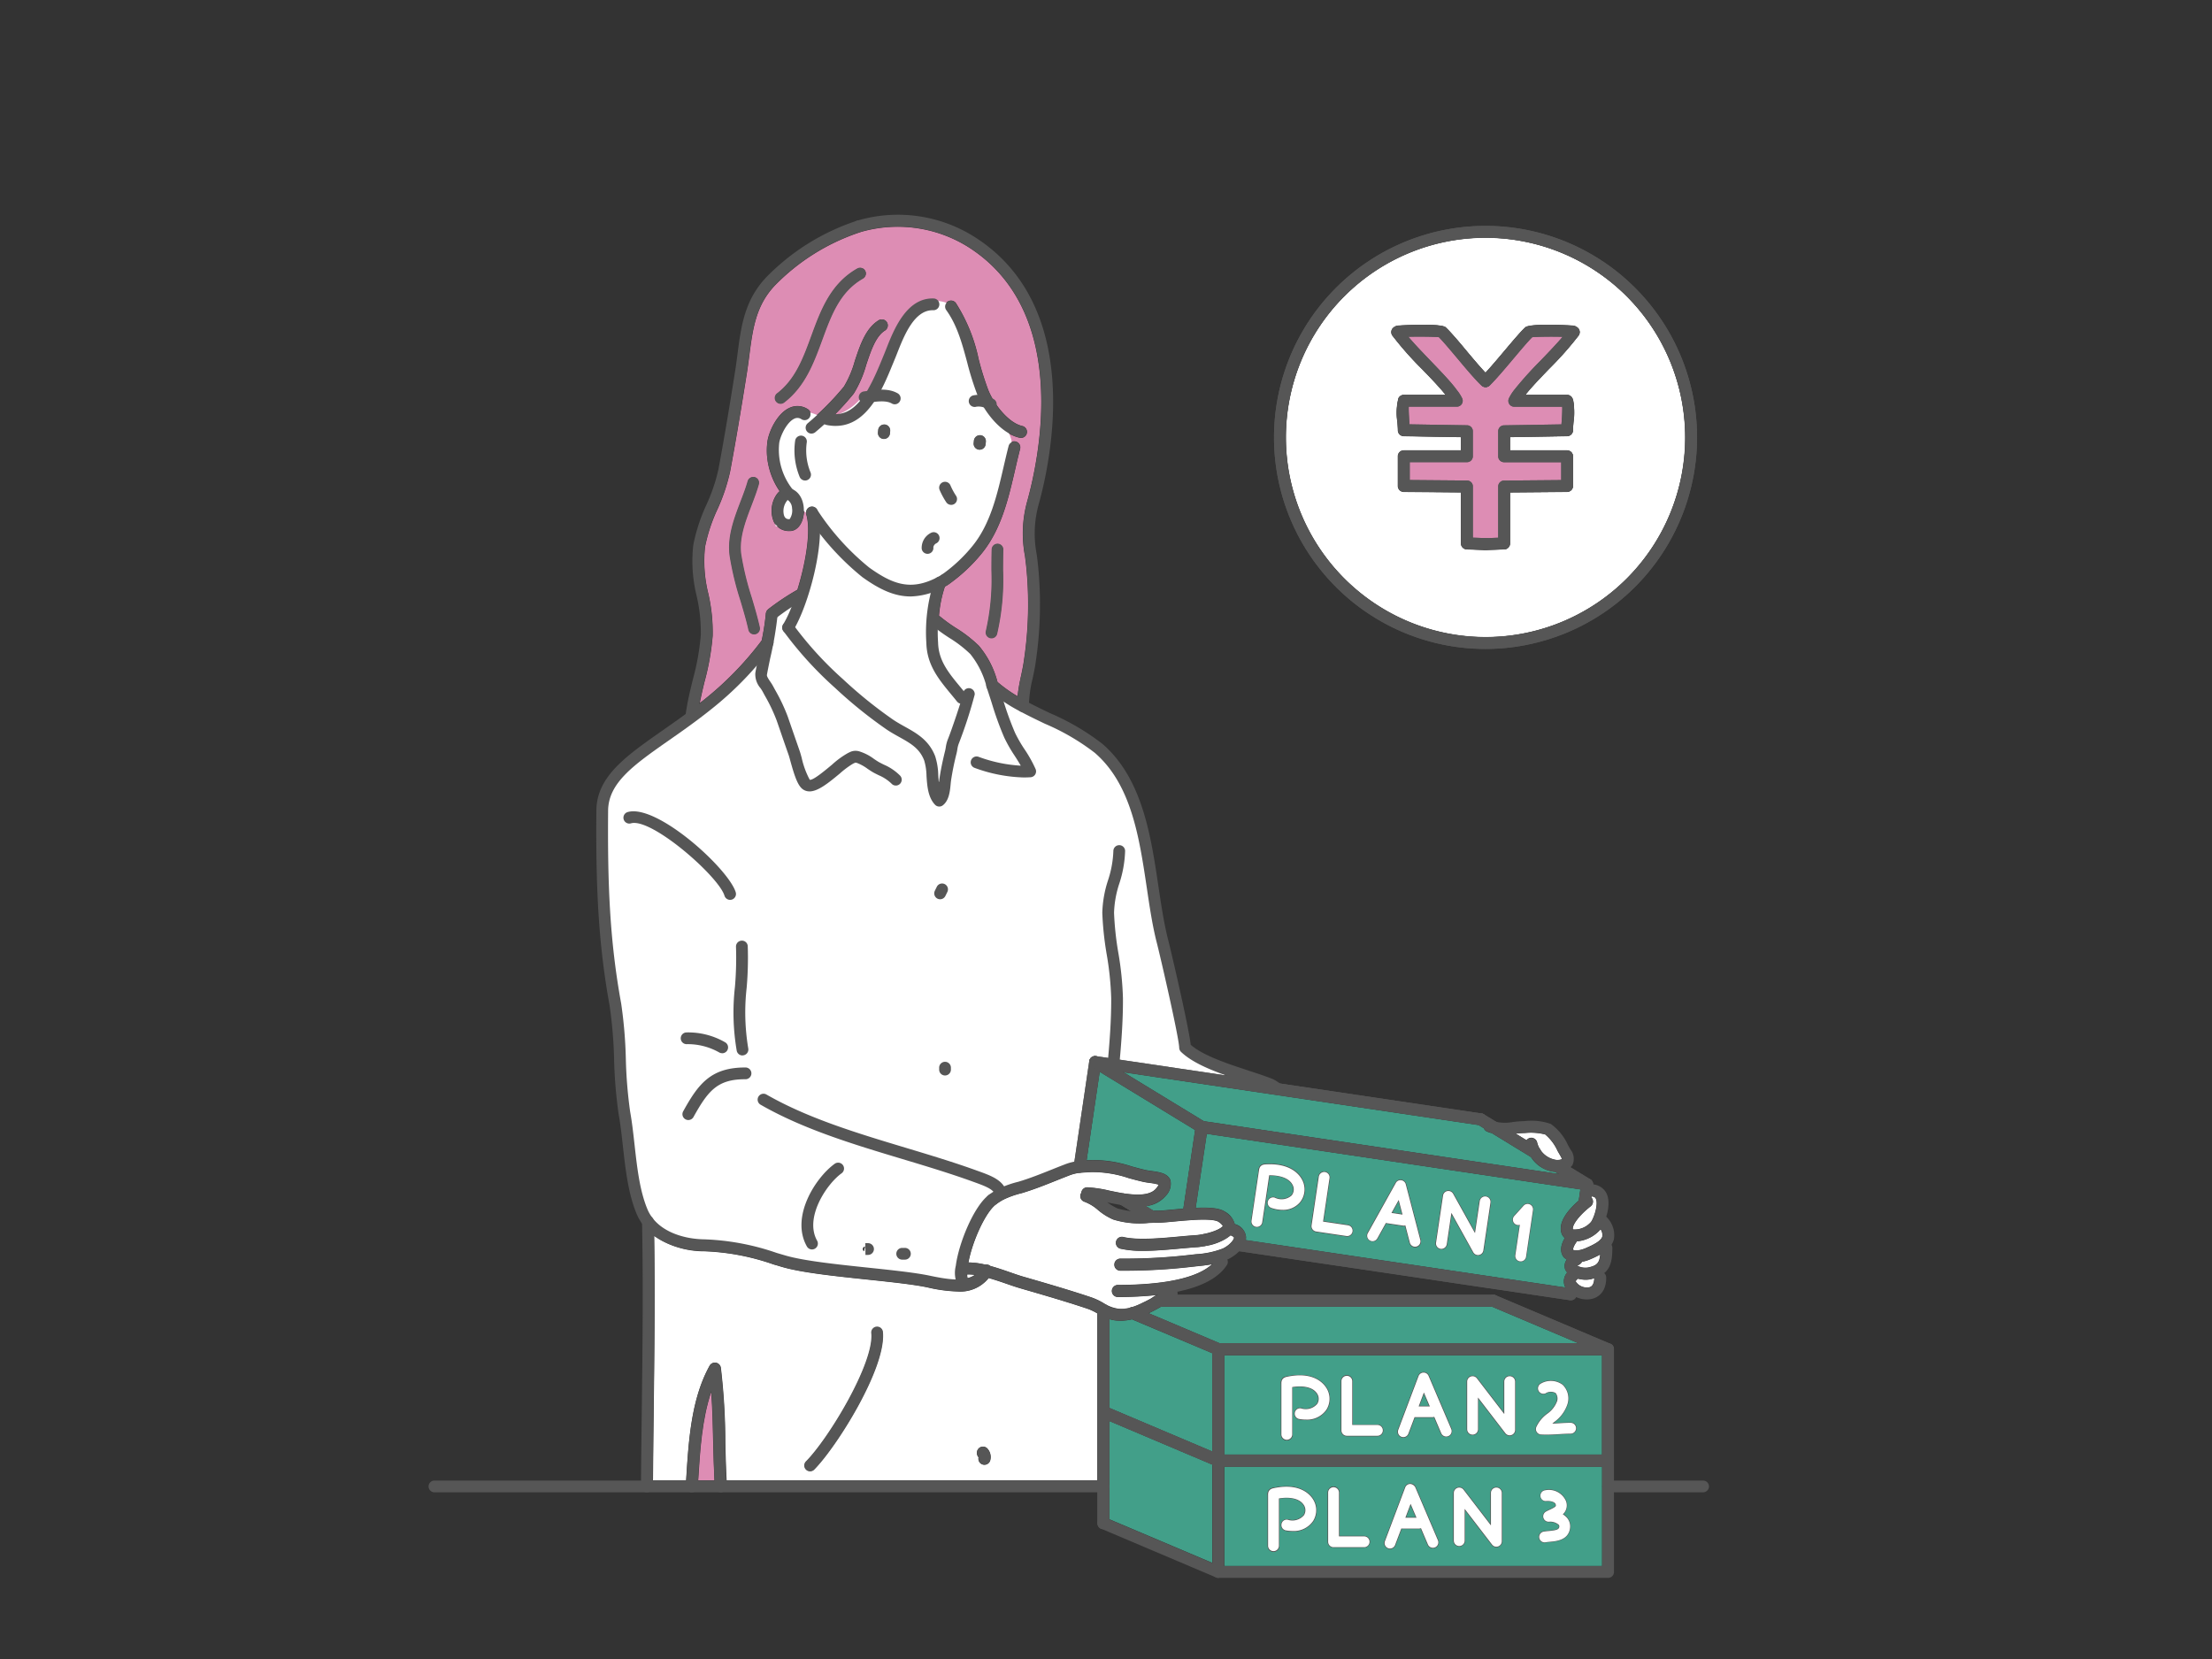 <svg xmlns="http://www.w3.org/2000/svg" width="320" height="240"><rect width="100%" height="100%" fill="#333333" stroke="none"/><defs><clipPath id="a"><path transform="translate(14679 -12167)" fill="#fff" stroke="#707070" d="M0 0h320v240H0z"/></clipPath><clipPath id="b"><path fill="none" d="M0 0h185.229v197.219H0z"/></clipPath></defs><g transform="translate(-14679 12167)" clip-path="url(#a)"><g clip-path="url(#b)" transform="translate(14741 -12135.957)"><path d="M52.206 44.032h.01a2.235 2.235 0 00.331-1.594c-.042-.356-.19-.985-.705-1.168a3.263 3.263 0 00-.442 2.036c.108.619.446.726.806.726" fill="#dd8db4"/><path d="M103.779 143.439l1.1.668c.251-.008.5-.014.758-.014.4 0 1.076-.067 1.876-.145.517-.05 1.09-.1 1.673-.148l1.7-11.363-12.325-7.52a.84.84 0 01-.115-.07l-1.352-.825-1.894 12.784.542-.031a17.7 17.7 0 015.978.921c.678.184 1.353.371 2.032.522.257.059.551.1.85.139 1.088.149 2.32.318 2.716 1.319a2.443 2.443 0 01-.673 2.276 4.31 4.31 0 01-2.87 1.487m8.374-12.292l51.3 7.632-.47-.287a4.636 4.636 0 01-3.5-2.137l-5.679-3.471a4.185 4.185 0 01-.723-.244.869.869 0 01-.42-.455l-.757-.463-51.334-7.635z" fill="#429f89"/><path d="M48.18 61.622a31.219 31.219 0 00.6-3.838c0-.022.01-.04.012-.062a.8.8 0 01.036-.173.814.814 0 01.053-.153.8.8 0 01.092-.135.883.883 0 01.118-.133c.016-.014.024-.033.041-.046a36.082 36.082 0 014.22-2.815c1.211-3.894 2.006-8.6 1.27-10.917v-.022a.849.849 0 01-.03-.274v-.072a1.52 1.52 0 01.109-.327.913.913 0 01.114-.144.88.88 0 01.123-.121c.013-.009.02-.024.034-.034a.868.868 0 01.1-.04.818.818 0 01.123-.068c.021-.007.042 0 .063-.007a.917.917 0 01.116-.014.882.882 0 01.241 0c.016 0 .031.01.048.014a.828.828 0 01.267.112c.011.006.019.016.03.023a.849.849 0 01.215.22s.008.006.011.011a36.157 36.157 0 007.565 8.428c3.52 2.512 6.183 3.452 10.173 1.216a1.074 1.074 0 01.188-.077.954.954 0 01.1-.1 21.937 21.937 0 004.434-4.14c2.593-3.182 3.567-7.387 4.507-11.455a116.3 116.3 0 01.724-3.01.878.878 0 111.7.439 125.14 125.14 0 00-.713 2.968c-.985 4.262-2.005 8.669-4.855 12.167a24.159 24.159 0 01-4.839 4.5l-.005.005-.215.131c-.006 0-.164.1-.17.1-.028.016-.054.026-.082.041a16.946 16.946 0 00-.847 4.232.79.79 0 01.149.088 23.819 23.819 0 002.312 1.67 19.163 19.163 0 013.3 2.562A13.158 13.158 0 0182.3 67.6a18.965 18.965 0 002.9 2.065 29.933 29.933 0 01.511-2.956c.162-.768.321-1.523.416-2.238a54.671 54.671 0 00.311-13.723l-.16-1.338a17.31 17.31 0 01.305-7.877c1.749-6.268 6.3-27.445-8.508-36.835a19.246 19.246 0 00-15.551-2.175.129.129 0 01-.016.009 30.628 30.628 0 00-12.425 7.747c-2.745 2.907-3.18 6.257-3.681 10.136a91.911 91.911 0 01-.349 2.509c-.89 5.619-1.659 10.141-2.419 14.228a27.172 27.172 0 01-1.846 5.5A23.886 23.886 0 0040 48.075a19.341 19.341 0 00.475 6.762 24.909 24.909 0 01.629 6.1 36.866 36.866 0 01-1.2 6.731 75.963 75.963 0 00-.665 2.98c.151-.119.3-.219.448-.34a46.878 46.878 0 008.488-8.686M83.05 51.438a34.793 34.793 0 01-.862 9.226.783.783 0 01-.753.574.749.749 0 01-.207-.029.78.78 0 01-.546-.96 33.613 33.613 0 00.807-8.817c0-1 .007-2.005.04-3a.78.78 0 111.559.049c-.03.982-.034 1.968-.038 2.957M54.793 38.33a.768.768 0 01-.322.071.781.781 0 01-.711-.46 9.964 9.964 0 01-.665-5.19.781.781 0 111.555.145 8.421 8.421 0 00.532 4.4.78.78 0 01-.389 1.033m11.958-6.656a.879.879 0 01-.873.8h-.086a.88.88 0 01-.792-.967l.035-.355a.9.9 0 01.958-.791.881.881 0 01.792.959zM80.6 33.229a.88.88 0 01-.873.795h-.086a.878.878 0 01-.791-.959l.034-.356a.91.91 0 01.959-.791.879.879 0 01.791.959zM75.066 12.6a.879.879 0 011.226.2 24.165 24.165 0 013.283 8.079 41.241 41.241 0 001.408 4.521 10.046 10.046 0 00.673 1.333c.023.013.054.024.077.038a.769.769 0 01.371.665c1.038 1.51 2.455 2.848 3.784 3.141a.879.879 0 01-.188 1.737.951.951 0 01-.189-.021c-2.22-.49-4.1-2.561-5.261-4.474a1.9 1.9 0 00-1.022-.093.78.78 0 01-.473-1.487 2.532 2.532 0 01.639-.1c-.012-.029-.031-.063-.042-.092a42.385 42.385 0 01-1.472-4.71c-.74-2.736-1.439-5.321-3.014-7.513a.877.877 0 01.2-1.226m-.707 26.065a.883.883 0 011.15.471 9.479 9.479 0 00.817 1.521.878.878 0 11-1.464.968 11.079 11.079 0 01-.974-1.811.879.879 0 01.471-1.149m-.49 7.762a.877.877 0 01-.429 1.175.761.761 0 00-.389.52.872.872 0 01-.749.986.85.85 0 01-.12.009.885.885 0 01-.871-.764A2.4 2.4 0 0172.705 46a.876.876 0 011.164.429m-8.731-31.161a.878.878 0 01.908 1.5c-1.346.818-2.046 2.932-2.73 4.98a16.218 16.218 0 01-1.8 4.153 40.439 40.439 0 01-5.532 5.593.879.879 0 01-1.163-1.319 40.558 40.558 0 005.261-5.292 14.842 14.842 0 001.569-3.69c.78-2.347 1.584-4.775 3.488-5.925M50.451 25.909c2.668-2.04 3.791-5.1 4.979-8.348 1.353-3.688 2.752-7.505 6.6-9.7a.782.782 0 11.77 1.355c-3.351 1.914-4.592 5.3-5.905 8.883-1.215 3.311-2.469 6.735-5.5 9.049a.78.78 0 11-.949-1.239m-1.409 6.765c.278-1.5 1.454-3.963 3.2-4.735a2.722 2.722 0 012.63.206.879.879 0 01-.926 1.495.984.984 0 00-.993-.094c-1.043.462-1.975 2.32-2.185 3.449a9.119 9.119 0 001.994 6.8 3.522 3.522 0 011.506 3.671c-.208 1.368-.965 2.28-1.929 2.318h-.12a2.415 2.415 0 01-2.263-1.312 4.133 4.133 0 01.444-4.049 2.552 2.552 0 01.387-.407 10.4 10.4 0 01-1.746-7.348m-3.841 8.842c.387-1.014.753-1.973 1.022-2.922a.781.781 0 111.5.427c-.288 1.016-.684 2.051-1.066 3.052-.882 2.308-1.794 4.7-1.494 7.055a41.574 41.574 0 001.523 6.268c.421 1.426.86 2.9 1.176 4.327a.78.78 0 01-.593.932.762.762 0 01-.169.019.783.783 0 01-.763-.612c-.305-1.374-.734-2.821-1.149-4.222a42.541 42.541 0 01-1.571-6.514c-.351-2.749.633-5.322 1.584-7.81" fill="#dd8db4"/><path d="M61.239 48.818a18.969 18.969 0 002.515 2.22c3.521 2.512 6.184 3.452 10.174 1.216a1.015 1.015 0 01.188-.077.729.729 0 01.1-.1 21.994 21.994 0 004.434-4.141 20.823 20.823 0 003.6-7.751c.589-2.123 2.1-5.475 1.538-7.6-.727-2.767-3.3-4.29-4.233-7.12-.9-2.725-1.072-5.614-1.838-8.368-1.643-5.9-7.263-4.973-9.315-.1-1.442 3.419-2.88 7.071-5.429 9.842a8.546 8.546 0 01-4.649 2.882c-1.943.323-3.945-1.41-5.781-.317-1.743 1.037-2.353 4.123-2.231 5.984.226 3.428 2.361 5.83 5.08 7.691 2.3 1.571 3.934 3.773 5.847 5.746m-6.446-10.494a.779.779 0 01-1.033-.389 9.97 9.97 0 01-.666-5.191.781.781 0 011.556.145 8.41 8.41 0 00.532 4.4.782.782 0 01-.389 1.034m19.566.337a.882.882 0 011.149.471 9.566 9.566 0 00.818 1.521.878.878 0 11-1.464.968 11 11 0 01-.974-1.811.879.879 0 01.471-1.149m-.49 7.762a.877.877 0 01-.429 1.171.765.765 0 00-.389.52.873.873 0 01-.749.986.857.857 0 01-.12.01.886.886 0 01-.871-.765A2.4 2.4 0 0172.7 46a.877.877 0 011.165.429m-20.7-5.16v2.466l-.865 1.174-1.6-.259v-2l1.309-3.172z" fill="#fff"/><path d="M69.738 54.008c-2.134 0-4.075-.994-6.274-2.564a19.267 19.267 0 01-2.583-2.278c-.546-.562-1.068-1.143-1.59-1.722a24.187 24.187 0 00-4.181-3.961 17.9 17.9 0 01-1.439-1.083v1.5l-1.147 1.551-2.324-.375.038-2.616 1.086-2.633a8.841 8.841 0 01-1.509-4.413c-.122-1.851.441-5.238 2.473-6.447a4.494 4.494 0 013.69-.06 5.468 5.468 0 002.265.314 7.956 7.956 0 004.364-2.729c2.326-2.527 3.713-5.835 5.056-9.034l.279-.663c1.144-2.712 3.494-4.439 5.757-4.289 2.11.135 3.75 1.758 4.5 4.454.352 1.263.583 2.563.806 3.821a33.159 33.159 0 001.025 4.524 10.978 10.978 0 002.04 3.34 10.515 10.515 0 012.2 3.809c.465 1.775-.324 4.139-1.02 6.224-.2.593-.384 1.151-.52 1.642a21.578 21.578 0 01-3.693 7.933 22.375 22.375 0 01-4.55 4.247c.012 0-.01.023-.035.046l-.158.1-.316-.417.2.458a9.019 9.019 0 01-4.442 1.323M61.6 48.469a18.269 18.269 0 002.448 2.162c3.43 2.447 5.86 3.3 9.638 1.186a.788.788 0 01.155-.073l.113-.09a21.342 21.342 0 004.311-4.031 20.706 20.706 0 003.506-7.57c.139-.506.331-1.08.535-1.692.619-1.856 1.39-4.167 1-5.653a9.614 9.614 0 00-2.021-3.444 11.914 11.914 0 01-2.2-3.647 33.445 33.445 0 01-1.06-4.661c-.219-1.234-.446-2.511-.785-3.728-.629-2.261-1.941-3.618-3.6-3.724-1.866-.084-3.794 1.358-4.773 3.68l-.278.661c-1.376 3.278-2.8 6.668-5.242 9.325a8.9 8.9 0 01-4.936 3.037 6.238 6.238 0 01-2.7-.336c-1.092-.305-2.034-.565-2.91-.045-1.544.919-2.1 3.838-1.987 5.522a7.821 7.821 0 00.978 3.347l.118-.287 1.66 2.553a15.916 15.916 0 002.106 1.7 25.157 25.157 0 014.359 4.117 62.49 62.49 0 001.565 1.694m-10.4-4.247l.883.142.589-.8v-2.1q-.345-.353-.649-.715l-.823 1.997zm20.982 5.385a1.387 1.387 0 01-1.366-1.195 2.886 2.886 0 011.678-2.868 1.377 1.377 0 011.828.673 1.379 1.379 0 01-.671 1.828.324.324 0 00-.1.11 1.361 1.361 0 01-.274.9 1.375 1.375 0 01-.913.533 1.39 1.39 0 01-.188.014m.889-3.191a.379.379 0 00-.154.034 1.909 1.909 0 00-1.111 1.823.384.384 0 00.376.334.41.41 0 00.3-.151.371.371 0 00.071-.274 1.215 1.215 0 01.675-1.043.38.38 0 00.185-.5.386.386 0 00-.217-.2.405.405 0 00-.128-.022m2.523-3.9a1.37 1.37 0 01-1.15-.62 11.572 11.572 0 01-1.017-1.89 1.383 1.383 0 01.737-1.805 1.386 1.386 0 011.8.739 9.084 9.084 0 00.774 1.439 1.378 1.378 0 01-1.149 2.138m-1.043-3.393a.382.382 0 00-.2.5 10.6 10.6 0 00.93 1.727.384.384 0 00.523.108.377.377 0 00.108-.524 10 10 0 01-.863-1.6.381.381 0 00-.5-.2M54.471 38.9a1.283 1.283 0 01-1.167-.754 10.4 10.4 0 01-.707-5.441 1.281 1.281 0 012.551.236 7.977 7.977 0 00.49 4.15 1.281 1.281 0 01.031.98 1.282 1.282 0 01-1.2.829m-.59-6.358a.281.281 0 00-.288.256 9.488 9.488 0 00.623 4.937.282.282 0 00.37.14.278.278 0 00.146-.155.286.286 0 00-.008-.217 8.881 8.881 0 01-.574-4.652.282.282 0 00-.254-.307h-.017m24.045 120.798a3.1 3.1 0 00.048.512 3.161 3.161 0 001.045-.461 6.63 6.63 0 00-1.093-.051" fill="#fff"/><path d="M69.732 55.279c-2.427 0-4.615-1.109-7-2.814a33.35 33.35 0 01-6.094-6.24 35.361 35.361 0 01-3.589 13.467 53.876 53.876 0 006.923 7.5 64.548 64.548 0 007.272 5.869c.555.372 1.121.685 1.67.992 1.714.955 3.487 1.94 4.4 4.279a9.561 9.561 0 01.45 2.763c.021.31.044.623.072.926.016-.152.033-.3.052-.429.181-1.233.433-2.476.818-4.03.042-.177.07-.345.1-.509a5.1 5.1 0 01.32-1.21c.3-.7 1.221-3.371 1.762-5.106a.844.844 0 01-.452-.278 96.82 96.82 0 00-.829-1.014c-1.823-2.2-3.544-4.281-3.619-7.5a27.992 27.992 0 01.6-7.188 8.87 8.87 0 01-2.846.514" fill="#fff"/><path d="M73.333 82.074a31.21 31.21 0 01-.073-.941 9.234 9.234 0 00-.417-2.615c-.843-2.167-2.457-3.067-4.166-4.018l-.091-.051c-.529-.3-1.077-.6-1.622-.967a65.138 65.138 0 01-7.329-5.913 54.146 54.146 0 01-7-7.589l-.18-.255.151-.274a34.727 34.727 0 003.527-13.242l.046-1.382.848 1.092a32.544 32.544 0 005.991 6.141c2.669 1.907 4.676 2.72 6.71 2.72a8.346 8.346 0 002.686-.487l.857-.29-.211.88a27.529 27.529 0 00-.583 7.057c.071 3.043 1.737 5.057 3.5 7.189.279.338.559.677.836 1.023a.356.356 0 00.2.11l.5.138-.154.492c-.542 1.738-1.473 4.435-1.779 5.153a4.542 4.542 0 00-.285 1.087 8.895 8.895 0 01-.108.552c-.38 1.539-.629 2.766-.809 3.987a8.504 8.504 0 00-.048.4zm-4.169-8.449c1.705.95 3.638 2.027 4.61 4.53a4.994 4.994 0 01.159.48c.085-.378.179-.772.282-1.188.035-.15.06-.3.086-.441a5.7 5.7 0 01.358-1.355c.275-.642 1.073-2.95 1.615-4.649a1.209 1.209 0 01-.236-.227 90.963 90.963 0 00-.824-1.006c-1.88-2.273-3.654-4.416-3.733-7.8a30.419 30.419 0 01.431-6.479c-3.855.994-6.964-.822-9.473-2.614a31.3 31.3 0 01-5.385-5.325 36.966 36.966 0 01-3.418 12.108 54.614 54.614 0 006.67 7.172 64.386 64.386 0 007.214 5.819c.511.343 1.041.639 1.553.925l-.153.487zm16.6 81.758c-.793-.229-1.522-.482-2.282-.745a46.077 46.077 0 00-2.449-.786 5.276 5.276 0 01-4.5 1.943 21.571 21.571 0 01-4.328-.585c-2.055-.437-5.318-.78-8.774-1.144-4.68-.494-9.518-1-12.324-1.832l-1.211-.356a33.909 33.909 0 00-9.981-1.9 12.744 12.744 0 01-7.277-2.228c.129 8.577.034 17.225-.07 25.612q-.057 4.866-.1 9.753h4.786c.356-5.785.731-11.761 3.4-16.589a.885.885 0 01.928-.438.876.876 0 01.709.742 92.876 92.876 0 01.643 10.705c.041 1.864.091 3.73.188 5.58h53.62v-24.146a7.4 7.4 0 00-1.487-.7c-3.13-1.044-6.359-1.978-9.481-2.882m-30.022 26.13a.781.781 0 01-1.11-1.1c3.3-3.333 9.905-14.273 9.471-18.6a.781.781 0 111.555-.156c.517 5.168-6.691 16.6-9.916 19.854m25.519-1.331a.878.878 0 11-1.712-.393.943.943 0 01.031-1.294.867.867 0 011.235-.013 1.82 1.82 0 01.446 1.7m78.029-46.608a.871.871 0 011.073.623 3.338 3.338 0 002.825 2.557 1.89 1.89 0 00.769-.12 5.2 5.2 0 00-.248-.492 39.113 39.113 0 01-.4-.692 6.69 6.69 0 00-1.788-2.374 8.463 8.463 0 00-2.9-.209l-.3.009c-.332.01-.685.048-1.039.084l1.535.939a.865.865 0 01.463-.325" fill="#fff"/><path d="M40.884 170.35c-1.317 3.887-1.6 8.379-1.875 12.764h2.344c-.093-1.837-.144-3.69-.185-5.541-.053-2.394-.107-4.846-.284-7.223" fill="#dd8db4"/><path d="M39.93 148.22a35.783 35.783 0 0110.461 1.973l1.209.356c2.653.784 7.412 1.285 12.011 1.769 3.5.37 6.813.717 8.958 1.173a21.664 21.664 0 003.641.52 7.054 7.054 0 01.029-1.925c.434-3.374 2.67-8.714 4.792-10.284.226-.164.433-.309.639-.445a7.488 7.488 0 00-2.839-1.395c-3.3-1.2-6.859-2.27-10.3-3.307-7.033-2.114-14.3-4.3-20.485-7.845a.879.879 0 11.873-1.525c6.008 3.447 13.18 5.6 20.117 7.688 3.469 1.043 7.057 2.122 10.4 3.336 1.626.581 3.064 1.111 3.823 2.238.577-.227 1.2-.412 2.06-.656 1.631-.486 3.276-1.143 4.866-1.778.6-.242 1.207-.482 1.809-.715a8.736 8.736 0 011.414-.4l2.151-14.54a.919.919 0 01.074-.2.808.808 0 01.046-.122.873.873 0 01.851-.408h.034l1.725.256c.238-2.67.461-5.631.44-8.617a44.444 44.444 0 00-.646-6.3 45.74 45.74 0 01-.641-6.03 16.38 16.38 0 01.83-4.727 15.1 15.1 0 00.77-4.215.879.879 0 01.867-.89.944.944 0 01.89.867 16.668 16.668 0 01-.835 4.71 14.778 14.778 0 00-.764 4.225 43.887 43.887 0 00.62 5.8 46.136 46.136 0 01.667 6.552c.019 3.107-.215 6.169-.458 8.885l15.119 2.248a18.365 18.365 0 01-6.31-3.333.878.878 0 01-.271-.614c-.034-1.523-2.741-13.3-3.267-15.292-.608-2.409-1-5.029-1.414-7.8-1.1-7.372-2.24-15-7.524-19.557a32.8 32.8 0 00-7.2-4.2c-1.206-.577-2.417-1.159-3.578-1.784a30.171 30.171 0 01-2.334-1.387 42 42 0 001.618 4.443 18.9 18.9 0 001.366 2.373 18.836 18.836 0 011.611 2.886.874.874 0 01-.063.8.883.883 0 01-.688.414c-.309.021-.619.03-.928.03a22.07 22.07 0 01-7.155-1.384.878.878 0 01.591-1.654 21.039 21.039 0 006.024 1.271c-.268-.471-.566-.936-.873-1.416a20.7 20.7 0 01-1.487-2.6 46.564 46.564 0 01-1.8-4.969l-.724-2.229c-.01-.021-.013-.043-.021-.064a12.266 12.266 0 00-2.364-4.825 17.659 17.659 0 00-3.008-2.32 39.969 39.969 0 01-1.6-1.116c-.011.571-.025 1.136-.008 1.75.06 2.612 1.522 4.377 3.214 6.423.155.187.313.382.469.573a.873.873 0 011.613.551 65.65 65.65 0 01-2.3 7.082 3.589 3.589 0 00-.206.818c-.034.206-.07.416-.126.635-.369 1.5-.61 2.69-.783 3.864-.025.168-.044.36-.063.566-.1 1-.227 2.356-1.142 3.063a.879.879 0 01-1.178-.1c-1.024-1.09-1.134-2.726-1.231-4.169a8.381 8.381 0 00-.336-2.244c-.68-1.748-1.975-2.468-3.612-3.381-.591-.33-1.2-.668-1.792-1.066a65.772 65.772 0 01-7.476-6.03 53.321 53.321 0 01-7.5-8.25l-.016-.023a.809.809 0 01-.049-.123.524.524 0 01-.078-.342.53.53 0 01.068-.349.8.8 0 01.05-.131 16.024 16.024 0 001.172-2.4c-.6.413-1.278.894-1.918 1.366-.072.809-.3 2.091-.595 3.617a.867.867 0 01-.08.405c-.124.63-.259 1.294-.4 1.985a74.608 74.608 0 00-.459 2.337c-.035.208.259.639.472.955a7.048 7.048 0 01.387.614l.326.6a26.007 26.007 0 011.827 3.862l.447 1.3q.639 1.844 1.283 3.69c.071.2.168.553.284.973a12.411 12.411 0 001.159 3.164c.542.069 2.334-1.489 3.222-2.221a12.16 12.16 0 012.36-1.7 2.024 2.024 0 011.542-.2 6.994 6.994 0 012.204 1.126c.263.176.507.339.707.45.217.118.442.231.671.343a7.471 7.471 0 012.362 1.6.877.877 0 11-1.308 1.17 6.028 6.028 0 00-1.837-1.195c-.248-.124-.492-.246-.729-.374s-.528-.322-.842-.532a6.425 6.425 0 00-1.579-.873 1.49 1.49 0 00-.211-.036 1.479 1.479 0 01-.176.086 11.723 11.723 0 00-2.047 1.487c-1.6 1.325-3.136 2.59-4.4 2.59a1.664 1.664 0 01-.9-.253c-.833-.524-1.331-2.128-1.891-4.167-.1-.37-.185-.677-.25-.856-.433-1.234-.858-2.467-1.285-3.7l-.449-1.295a24.946 24.946 0 00-1.712-3.6l-.328-.6a4.83 4.83 0 00-.3-.461 3.093 3.093 0 01-.753-2.223c.038-.231.1-.564.18-.963a51.789 51.789 0 01-6.635 6.331c-2.068 1.655-4.136 3.1-5.961 4.375-5.1 3.57-8.79 6.152-8.83 10.17-.083 10.389.2 18.683 1.89 27.912a66.127 66.127 0 01.674 8.029 65.772 65.772 0 00.628 7.642c.27 1.5.447 3.088.634 4.764.362 3.254.738 6.621 1.855 9.308 1.319 3.15 5.124 4.309 8.247 4.343m28.59 1.235h.387a.879.879 0 110 1.758v-.879l-.187.879h-.2a.879.879 0 010-1.758m-5.328-.682h.385a.879.879 0 110 1.757v-.878l-.185.878h-.2a.879.879 0 110-1.757m-4.4-11.4a.781.781 0 01.916 1.266c-2.2 1.582-5.441 6.487-3.556 9.834a.781.781 0 11-1.361.767c-2.362-4.194 1.35-9.955 4-11.867M75.59 123.4v.3a.879.879 0 11-1.757 0v-.263a.878.878 0 01.862-.9h.017a.878.878 0 01.878.861M73.213 97.81l.279-.564a.879.879 0 111.574.782l-.278.56a.877.877 0 01-.787.49.9.9 0 01-.391-.092.877.877 0 01-.4-1.176m-26.58 26.429a.783.783 0 01-.781.778c-.031-.01-.044 0-.065 0-4.04 0-5.4 1.681-7.526 5.5a.781.781 0 01-1.365-.758c2.118-3.8 3.885-6.3 8.895-6.3a.828.828 0 01.842.785m-10.088-5.015a.78.78 0 01.713-.843 10.494 10.494 0 015.591 1.4.782.782 0 01-.747 1.373 9.224 9.224 0 00-4.714-1.221.787.787 0 01-.843-.712m8.733-14.208a.842.842 0 01.924.829 49.972 49.972 0 01-.154 6.009 31.512 31.512 0 00.223 8.754.877.877 0 01-.669 1.046.951.951 0 01-.189.021.879.879 0 01-.858-.69 32.835 32.835 0 01-.261-9.246 48.629 48.629 0 00.155-5.8.877.877 0 01.829-.925m-15.99-16.922a.878.878 0 01-.492-1.685c4.287-1.258 14.654 8.235 15.668 11.624a.878.878 0 01-.589 1.093.847.847 0 01-.252.038.876.876 0 01-.84-.627C41.842 95.412 32 87.318 29.285 88.094" fill="#fff"/><path d="M76.793 154.531l-.6-.021a21.894 21.894 0 01-3.727-.53c-2.112-.449-5.392-.794-8.865-1.159-4.668-.493-9.446-1-12.142-1.792l-1.208-.357a35.414 35.414 0 00-10.324-1.952c-3.281-.036-7.289-1.276-8.7-4.649-1.145-2.755-1.524-6.158-1.89-9.447-.177-1.586-.36-3.225-.63-4.73a65.782 65.782 0 01-.634-7.707 65.927 65.927 0 00-.668-7.963c-1.693-9.275-1.981-17.592-1.9-28.006.043-4.279 3.818-6.92 9.044-10.576 1.832-1.281 3.886-2.717 5.934-4.356a51.527 51.527 0 006.572-6.268l1.23-1.418-.366 1.843c-.077.391-.14.719-.178.946a2.665 2.665 0 00.671 1.857c.139.2.243.36.323.508l.328.6a25.226 25.226 0 011.745 3.674l.626 1.817q.551 1.588 1.1 3.179c.056.152.128.409.214.719l.046.167c.495 1.8.995 3.45 1.676 3.879 1.069.666 2.925-.821 4.716-2.3a11.587 11.587 0 012.171-1.56c.046-.021.087-.039.108-.052l.146-.116.135.042a1.624 1.624 0 01.238.035 6.02 6.02 0 011.8.953c.308.206.586.39.814.516.208.112.426.221.648.332a6.586 6.586 0 012.048 1.34.38.38 0 00.261.128.466.466 0 00.271-.1.371.371 0 00.127-.26.378.378 0 00-.1-.275 7.062 7.062 0 00-2.2-1.472 18.389 18.389 0 01-.687-.35c-.2-.113-.439-.27-.695-.44a6.9 6.9 0 00-2.078-1.094 1.557 1.557 0 00-1.244.171 12.036 12.036 0 00-2.227 1.613l-.332.276c-1.788 1.489-2.679 2.148-3.285 2.068l-.158-.019-.117-.109c-.355-.325-.72-1.278-1.3-3.4a19.162 19.162 0 00-.273-.941q-.648-1.842-1.284-3.691l-.448-1.3a25.607 25.607 0 00-1.776-3.755L49.4 68.4a6.451 6.451 0 00-.361-.572c-.364-.541-.614-.944-.552-1.317.07-.437.233-1.238.428-2.188l.034-.167c.142-.69.276-1.354.4-1.983l.033-.1a.376.376 0 00.038-.169v-.067l.012-.064c.34-1.739.527-2.872.588-3.566l.02-.224.181-.134a66.528 66.528 0 011.934-1.377l1.37-.935-.625 1.533a16.338 16.338 0 01-1.212 2.471c.008 0 0 .032-.015.063l-.029.153-.423.343.422-.2.006.006.027-.012.033.086a52.651 52.651 0 007.418 8.154 65.415 65.415 0 007.417 5.982c.578.387 1.177.721 1.757 1.045 1.659.924 3.089 1.721 3.834 3.636a8.516 8.516 0 01.367 2.356c.093 1.395.2 2.935 1.1 3.9a.387.387 0 00.512.04c.742-.574.859-1.81.945-2.713.021-.215.04-.417.068-.593.177-1.206.422-2.413.792-3.91.052-.208.086-.4.118-.6a3.92 3.92 0 01.239-.933 66.042 66.042 0 002.262-6.944.373.373 0 00-.694-.232l-.372.586-.9-1.107c-1.753-2.118-3.266-3.946-3.329-6.73-.016-.54-.006-1.044 0-1.547l.02-1.191.781.574c.522.385 1.052.753 1.578 1.1a18.088 18.088 0 013.091 2.388 12.75 12.75 0 012.48 5.019l.745 2.293a45.971 45.971 0 001.779 4.918 20.353 20.353 0 001.453 2.533c.332.521.623.977.886 1.438l.447.783-.9-.035a21.568 21.568 0 01-6.173-1.3.382.382 0 00-.289.016.372.372 0 00-.193.212.379.379 0 00.229.486 20.612 20.612 0 007.88 1.325.383.383 0 00.3-.181.37.37 0 00.026-.341 18.242 18.242 0 00-1.561-2.794 19.6 19.6 0 01-1.411-2.454 41.852 41.852 0 01-1.639-4.5l-.432-1.35 1.184.781c.726.477 1.477.924 2.3 1.363 1.1.6 2.218 1.133 3.558 1.774a33.142 33.142 0 017.308 4.27c5.427 4.685 6.579 12.4 7.693 19.861.419 2.794.806 5.382 1.4 7.752.441 1.671 3.246 13.758 3.283 15.405a.37.37 0 00.116.261c1.5 1.444 4.065 2.482 6.133 3.225l-.242.965-15.586-2.317.042-.47c.248-2.773.476-5.763.456-8.838a45.845 45.845 0 00-.661-6.481 44.161 44.161 0 01-.631-5.86 15.164 15.164 0 01.783-4.366 16.315 16.315 0 00.817-4.569c0-.2-.232-.356-.441-.377a.383.383 0 00-.317.387 15.434 15.434 0 01-.788 4.355 15.969 15.969 0 00-.811 4.583 45.231 45.231 0 00.635 5.965 44.676 44.676 0 01.651 6.373c.021 3.015-.2 5.946-.441 8.663l-.047.528-2.24-.333a.408.408 0 00-.369.138l-.024.055a.275.275 0 01-.017.047l-.042.1-2.2 14.868-.345.07a8.037 8.037 0 00-1.334.379c-.6.231-1.2.47-1.8.711-1.631.652-3.271 1.307-4.909 1.794-.9.254-1.484.431-2.02.642l-.374.147-.224-.333c-.681-1.011-2.087-1.514-3.575-2.046-3.337-1.213-6.914-2.289-10.372-3.329-6.962-2.092-14.162-4.255-20.221-7.732a.386.386 0 00-.517.141.381.381 0 00.142.516c6.127 3.515 13.364 5.691 20.362 7.795l.1.029c3.423 1.032 6.964 2.1 10.247 3.292a7.5 7.5 0 013.038 1.529l.392.432-.487.322c-.2.131-.4.271-.62.43-1.969 1.458-4.172 6.688-4.591 9.945a6.649 6.649 0 00-.03 1.786zm-36.859-6.811a36.179 36.179 0 0110.6 1.993l1.209.357c2.608.77 7.342 1.269 11.918 1.751 3.546.374 6.851.721 9.013 1.18a24.573 24.573 0 002.989.476 8.717 8.717 0 01.081-1.455c.456-3.54 2.735-8.952 4.991-10.622.031-.024.063-.046.093-.068a14.336 14.336 0 00-2.163-.9c-3.259-1.186-6.786-2.247-10.2-3.275l.043-.508-.143.478c-7.054-2.12-14.347-4.312-20.573-7.885a1.378 1.378 0 011.367-2.393c5.964 3.421 13.107 5.567 20.015 7.644 3.471 1.043 7.061 2.122 10.422 3.345a8.716 8.716 0 013.825 2.109c.478-.17 1.014-.33 1.752-.539 1.587-.471 3.206-1.118 4.771-1.743.651-.26 1.256-.5 1.86-.735a8.953 8.953 0 011.149-.351l2.1-14.2a1.134 1.134 0 01.1-.295l.13-.278a1.361 1.361 0 011.229-.6h.016l.227.033 1.078.158c.221-2.542.411-5.26.391-8.042a43.909 43.909 0 00-.637-6.215 45.951 45.951 0 01-.649-6.112 16.75 16.75 0 01.848-4.87 14.747 14.747 0 00.751-4.073 1.384 1.384 0 011.36-1.4 1.453 1.453 0 011.4 1.359 17.048 17.048 0 01-.854 4.854 14.428 14.428 0 00-.746 4.079 43.539 43.539 0 00.613 5.727 46.327 46.327 0 01.674 6.63c.019 2.943-.184 5.8-.418 8.464l10.716 1.593a11.785 11.785 0 01-2.793-1.893 1.368 1.368 0 01-.424-.961c-.031-1.409-2.69-13.054-3.251-15.178-.612-2.422-1-5.035-1.417-7.8-1.094-7.334-2.218-14.864-7.365-19.305a32.372 32.372 0 00-7.087-4.126c-1.352-.646-2.475-1.189-3.6-1.8a34.418 34.418 0 01-1.2-.674 32.069 32.069 0 001.172 3.083 18.937 18.937 0 001.333 2.323 19.258 19.258 0 011.65 2.964 1.376 1.376 0 01-1.179 1.9 21.6 21.6 0 01-8.285-1.382A1.376 1.376 0 0178 78.784a1.359 1.359 0 01.715-.784 1.374 1.374 0 011.049-.054 21.668 21.668 0 004.93 1.175c-.11-.175-.223-.35-.336-.528a21.613 21.613 0 01-1.554-2.71 46.352 46.352 0 01-1.812-5l-.731-2.246a12 12 0 00-2.268-4.7 17.238 17.238 0 00-2.925-2.251 36.473 36.473 0 01-.837-.569c0 .251 0 .507.008.773.056 2.44 1.465 4.143 3.1 6.116l.135.166a1.364 1.364 0 01.838-.185 1.382 1.382 0 011.222 1.517 66.115 66.115 0 01-2.334 7.229 3.006 3.006 0 00-.173.7 7.599 7.599 0 01-.135.675c-.361 1.461-.6 2.638-.772 3.814-.024.161-.042.345-.061.54-.1 1.023-.245 2.569-1.334 3.412a1.406 1.406 0 01-1.848-.149c-1.148-1.222-1.263-2.951-1.365-4.478a8.239 8.239 0 00-.3-2.1c-.615-1.58-1.778-2.227-3.388-3.124-.6-.334-1.217-.678-1.829-1.089a66.287 66.287 0 01-7.532-6.072 54.011 54.011 0 01-7.555-8.3l-.06-.1a.629.629 0 01-.077-.167c-.009-.022-.02-.044-.03-.065a92.085 92.085 0 01-.311 1.669 1.375 1.375 0 01-.1.509c-.122.617-.254 1.267-.392 1.941l-.035.168c-.19.931-.35 1.718-.421 2.148.029.055.28.427.387.585a7.7 7.7 0 01.42.667l.325.6a26.68 26.68 0 011.86 3.938l.448 1.3c.425 1.229.849 2.459 1.282 3.688.073.212.173.571.293 1a17.587 17.587 0 00.9 2.745 20.583 20.583 0 002.359-1.785l.32-.267a12.446 12.446 0 012.481-1.775 2.522 2.522 0 011.84-.234 7.3 7.3 0 012.364 1.2c.3.2.514.343.692.443.207.112.426.221.648.33a7.865 7.865 0 012.514 1.714 1.377 1.377 0 11-2.054 1.835 5.725 5.725 0 00-1.686-1.08c-.3-.147-.523-.261-.744-.381a13.43 13.43 0 01-.882-.556 6.945 6.945 0 00-1.4-.8l-.034-.007-.052.024a11.431 11.431 0 00-1.894 1.384c-1.722 1.422-3.312 2.736-4.76 2.736a2.166 2.166 0 01-1.161-.328c-.993-.624-1.5-2.242-2.11-4.46l-.046-.167c-.077-.278-.139-.507-.192-.65-.374-1.067-.74-2.127-1.107-3.189l-.626-1.815a24.257 24.257 0 00-1.657-3.485l-.35-.642a4.388 4.388 0 00-.242-.38 4.338 4.338 0 01-.882-1.988 54 54 0 01-5.625 5.2c-2.075 1.66-4.143 3.106-5.969 4.382-5 3.5-8.6 6.015-8.636 9.779-.084 10.355.2 18.621 1.882 27.817a66.7 66.7 0 01.681 8.083 65.588 65.588 0 00.62 7.59c.277 1.537.461 3.194.64 4.8.358 3.221.729 6.551 1.819 9.172 1.225 2.926 4.827 4 7.79 4.035m11.058-89.2c-.01.095-.023.194-.036.3.084-.143.17-.3.256-.46-.075.053-.147.106-.22.16m17.527 93.195h-.112a1.379 1.379 0 01.112-2.753h.17l.718-3.362v3.456a1.379 1.379 0 01-.279 2.646v.014h-.218zm-.044-1.755a.379.379 0 00-.149.7zm-5.284 1.073h-.114a1.379 1.379 0 01.114-2.753h.166l.72-3.411v3.5a1.378 1.378 0 01-.276 2.645v.016h-.221zm-.046-1.755a.379.379 0 00-.148.7zm-7.677.864a1.28 1.28 0 01-1.118-.655c-2.5-4.447 1.367-10.511 4.146-12.515a1.281 1.281 0 011.5 2.079c-2.153 1.551-5.084 6.216-3.412 9.184a1.282 1.282 0 01-1.116 1.91m3.61-12.358c-2.529 1.81-6.076 7.27-3.86 11.21a.271.271 0 00.384.107.282.282 0 00.106-.383c-2.058-3.652 1.314-8.768 3.7-10.484a.282.282 0 10-.333-.454m-21.5-6.364a1.282 1.282 0 01-1.119-1.9c2.138-3.841 4.059-6.56 9.331-6.56a1.321 1.321 0 011.343 1.287 1.284 1.284 0 01-1.282 1.277h-.065c-3.794 0-5.016 1.517-7.089 5.242a1.283 1.283 0 01-1.119.659m8.207-7.465c-4.744 0-6.358 2.285-8.453 6.047a.28.28 0 00.11.382.268.268 0 00.382-.109c2.177-3.912 3.673-5.756 7.962-5.756l.12-.021.023.01a.283.283 0 00.2-.269c0-.161-.183-.282-.348-.284m28.931 1.119a1.379 1.379 0 01-1.378-1.378v-.259a1.379 1.379 0 011.351-1.4 1.392 1.392 0 011.406 1.353v.3a1.381 1.381 0 01-1.379 1.381m0-2.038a.379.379 0 00-.379.387v.269a.379.379 0 10.757 0v-.291a.38.38 0 00-.378-.369m-29.3-.859a1.388 1.388 0 01-1.347-1.083 33.237 33.237 0 01-.271-9.386 47.886 47.886 0 00.154-5.737 1.378 1.378 0 011.282-1.451 1.28 1.28 0 01.974.292 1.407 1.407 0 01.5 1.01 50.462 50.462 0 01-.153 6.055 31.122 31.122 0 00.211 8.625 1.377 1.377 0 01-1.05 1.642 1.458 1.458 0 01-.3.033m-.032-16.666a.269.269 0 00-.04 0h-.036a.378.378 0 00-.358.4 48.516 48.516 0 01-.154 5.86 32.435 32.435 0 00.25 9.1.381.381 0 00.37.3.412.412 0 00.319-.177.362.362 0 00.05-.281 31.882 31.882 0 01-.233-8.9 49.737 49.737 0 00.154-5.949.419.419 0 00-.14-.3.275.275 0 00-.182-.067m-2.906 16.242a1.284 1.284 0 01-.613-.156 8.718 8.718 0 00-4.432-1.16 1.245 1.245 0 01-.911-.283 1.289 1.289 0 01-.472-.886 1.28 1.28 0 011.169-1.383 10.934 10.934 0 015.872 1.461 1.281 1.281 0 01-.613 2.407m-4.681-2.33a10.254 10.254 0 014.547 1.3.3.3 0 00.383-.116.282.282 0 00-.116-.38 9.873 9.873 0 00-5.305-1.343.279.279 0 00-.195.1.275.275 0 00-.065.2.29.29 0 00.109.2.216.216 0 00.178.062c.152-.013.308-.019.464-.019m5.826-19.75a1.381 1.381 0 01-1.32-.985c-.925-3.082-10.656-10.735-12.875-10.1a1.354 1.354 0 01-1.042-.108 1.38 1.38 0 01.269-2.537c4.594-1.356 15.214 8.37 16.287 11.961a1.376 1.376 0 01-.925 1.715 1.31 1.31 0 01-.394.058M29.626 87.553c3.448 0 12.679 7.666 13.632 10.84a.378.378 0 00.362.27l.109-.017a.378.378 0 00.253-.469c-.921-3.077-11.043-12.452-15.049-11.289a.378.378 0 00-.226.183.37.37 0 00-.031.286.379.379 0 00.184.23.36.36 0 00.28.028h.007a1.711 1.711 0 01.479-.061M74 99.577a1.416 1.416 0 01-.608-.14 1.383 1.383 0 01-.628-1.849l.279-.563a1.379 1.379 0 012.471 1.223l-.278.563a1.371 1.371 0 01-1.236.766m.281-2.317a.38.38 0 00-.342.208l-.278.563a.378.378 0 00.171.507.394.394 0 00.508-.172l.278-.561a.375.375 0 00-.337-.545" fill="#fff"/><path d="M100.143 158.313a4.014 4.014 0 001.172-.1 11.5 11.5 0 002-.809c.365-.169.724-.352 1.078-.543.26-.139.7-.522.988-.554a52.833 52.833 0 01-5.662.29.879.879 0 010-1.758c8.287-.016 11.983-1.489 13.608-2.984-.714.13-1.429.21-2.1.283l-.81.09a84.215 84.215 0 01-10.315.56.879.879 0 110-1.757 83.015 83.015 0 0010.1-.546l.829-.093a12.717 12.717 0 003.851-.814c.927-.427 1.647-1.264 1.626-1.582 0-.052-.14-.187-.485-.321a7.738 7.738 0 01-3.6 1.533c-.475.088-.883.151-1.159.172-.74.045-1.565.122-2.44.2-1.781.162-3.7.337-5.454.337a14.384 14.384 0 01-3.271-.309.878.878 0 01.411-1.708c2.036.49 5.431.18 8.154-.07a95.856 95.856 0 012.478-.206c.219-.017.554-.072.926-.143 1.832-.362 2.74-.946 2.825-1.18a1.976 1.976 0 00-.686-.618c-.164-.108-.974-.44-4.188-.19-.824.055-1.63.133-2.341.2-.9.087-1.613.141-2.089.152-.3 0-.582 0-.931.019l-.482.018a12.887 12.887 0 01-5.141-.5 8.814 8.814 0 01-2.2-1.378 6.358 6.358 0 00-1.927-1.178.877.877 0 01-.6-1.089.9.9 0 01.114-.217.873.873 0 01.864-.806 17.675 17.675 0 013.2.48c.69.143 1.418.294 2.144.41 2.5.358 3.937.124 4.646-.757a2.612 2.612 0 00.339-.505 7.409 7.409 0 00-1.254-.246c-.355-.048-.7-.1-1-.166a44.51 44.51 0 01-2.11-.543 16.2 16.2 0 00-5.405-.86l-.608.035c-.364.019-.682.036-1 .061a6.2 6.2 0 00-1.629.415c-.593.227-1.19.465-1.787.705-1.626.651-3.309 1.322-5.03 1.834a13.1 13.1 0 00-2.564.9 7.814 7.814 0 00-1.162.741c-1.459 1.085-3.363 5.189-3.962 8.381a10.877 10.877 0 012.468.309.866.866 0 01.567.091.8.8 0 01.1.086c.957.264 1.913.582 2.817.9.728.253 1.426.5 2.065.68 3.267.946 6.513 1.886 9.678 2.942a9.589 9.589 0 012 .953 5.27 5.27 0 002.344.76m52.763-97.211a28.873 28.873 0 10-28.874-28.873 28.9 28.9 0 0028.874 28.873m-13.5-44.584a1.229 1.229 0 01.951-.482c.057 0 6.1-.38 6.8.267.64.584 1.7 1.845 2.928 3.308.957 1.14 2 2.382 2.811 3.239.772-.827 1.761-2 2.73-3.148 1.215-1.442 2.36-2.8 3.016-3.4.709-.642 6.746-.274 6.8-.267a1.229 1.229 0 01.951.482.881.881 0 01-.017.979 48.041 48.041 0 01-4.288 4.834c-1.351 1.407-2.63 2.737-3.4 3.731h6a.883.883 0 01.785.484c.326.651.273 1.821.153 3.53-.031.447-.06.843-.06 1.106a.88.88 0 01-.863.879l-8.247.136v1.892h8.232a.88.88 0 01.878.878v4.28a.878.878 0 01-.871.879l-8.239.069v7.364a.876.876 0 01-.846.877l-2.625.095c-.011 0-.02.006-.031.006l-2.772-.1a.878.878 0 01-.847-.877v-7.364l-8.259-.069a.879.879 0 01-.872-.879v-4.28a.881.881 0 01.879-.878h8.258v-1.892l-8.267-.136a.88.88 0 01-.864-.879c0-.263-.026-.661-.057-1.11a8.628 8.628 0 01.143-3.508.878.878 0 01.793-.5h6.016c-.749-.96-2-2.268-3.33-3.647a47.842 47.842 0 01-4.358-4.922.88.88 0 01-.013-.975" fill="#fff"/><path d="M148.581 25.1l.214.286a6.087 6.087 0 01.768 1.207.879.879 0 01-.805 1.233h-6.929c-.017.621.046 1.594.082 2.137l.023.362 8.305.137a.88.88 0 01.864.879v3.634a.88.88 0 01-.879.878h-8.252v2.532l8.26.069a.878.878 0 01.871.878v7.389l1.727.064 1.88-.063V39.33a.878.878 0 01.871-.878l8.239-.069v-2.53h-8.232a.879.879 0 01-.878-.878v-3.634a.88.88 0 01.863-.879l8.287-.139c.007-.116.015-.238.025-.362.038-.541.1-1.514.083-2.135h-6.916a.879.879 0 01-.8-1.233 6.666 6.666 0 01.877-1.358 52.223 52.223 0 013.706-4.113c1.126-1.175 2.282-2.376 3.162-3.413-1.464-.036-3.635-.013-4.327.058-.61.6-1.666 1.858-2.69 3.074-1.275 1.512-2.59 3.075-3.463 3.908a.841.841 0 01-.129.081.924.924 0 01-.145.091.83.83 0 01-.155.036.876.876 0 01-.175.029 2.8 2.8 0 01-.327-.062.9.9 0 01-.156-.1.8.8 0 01-.118-.073l-.031-.031-.007-.005v-.007c-.9-.844-2.228-2.426-3.519-3.964-.99-1.178-2.009-2.391-2.6-2.981-.694-.071-2.869-.092-4.335-.058.9 1.06 2.08 2.292 3.235 3.495 1.4 1.458 2.724 2.834 3.536 3.9" fill="#dd8db4"/><path d="M152.847 47.285l-2.244-.081V39.33a.38.38 0 00-.375-.379l-8.756-.072v-3.526h8.752a.379.379 0 00.379-.379V31.34a.379.379 0 00-.371-.378l-8.766-.145-.054-.823c-.05-.748-.1-1.593-.082-2.182l.013-.486h7.415a.378.378 0 00.346-.534 5.64 5.64 0 00-.707-1.1l-.214-.287c-.786-1.026-2.079-2.374-3.448-3.8l.279-.43-.36.345c-1.145-1.19-2.328-2.422-3.226-3.485l-.674-.8 1.044-.024c1.429-.035 3.662-.016 4.4.06l.177.018.125.125c.624.621 1.69 1.892 2.631 3.014 1.287 1.532 2.606 3.1 3.48 3.921l.157.1.143.034.153-.041.137-.081c.8-.766 2.069-2.27 3.3-3.726l.1-.116c1.045-1.24 2.1-2.492 2.721-3.107l.119-.127.176-.018c.75-.076 2.972-.094 4.39-.06l1.046.026-.678.8c-.875 1.031-2.018 2.222-3.124 3.374l-.445-.259.361.347a51.035 51.035 0 00-3.642 4.043 6.259 6.259 0 00-.818 1.258.381.381 0 00.031.36.376.376 0 00.315.171h7.4l.016.482c.023.667-.05 1.695-.084 2.188l-.052.758-.463.069-8.287.139a.379.379 0 00-.373.378v3.634a.379.379 0 00.379.379h8.732v3.526l-8.736.072a.38.38 0 00-.375.379v7.872zm-1.244-1.046l1.246.046 1.36-.047V39.33a1.383 1.383 0 011.368-1.379l7.743-.065v-1.533h-7.732a1.38 1.38 0 01-1.379-1.379V31.34a1.385 1.385 0 011.357-1.378l7.827-.131c.025-.357.066-.976.077-1.505h-6.418a1.379 1.379 0 01-1.262-1.933 7.012 7.012 0 01.937-1.461 52.236 52.236 0 013.717-4.131l.085-.087c.813-.848 1.647-1.717 2.374-2.521-1.168-.01-2.411.014-3.011.057-.6.623-1.571 1.77-2.509 2.882l-.123.147c-1.245 1.476-2.531 3-3.4 3.831l-.192.134a1.18 1.18 0 01-.239.139.939.939 0 01-.216.058 1.286 1.286 0 01-.512.019 1.4 1.4 0 01-.3-.072.988.988 0 01-.219-.125l-.277-.209c-.9-.854-2.236-2.437-3.524-3.968-.878-1.046-1.851-2.206-2.459-2.836-.594-.041-1.841-.063-3.02-.056.754.837 1.626 1.744 2.476 2.63l.083.085c1.389 1.448 2.7 2.815 3.522 3.887l.217.291a6.462 6.462 0 01.825 1.3 1.378 1.378 0 01-1.263 1.935h-6.428c.01.53.049 1.146.073 1.507l7.845.129a1.383 1.383 0 011.355 1.378v3.634a1.38 1.38 0 01-1.379 1.379h-7.752v1.536l7.764.065a1.382 1.382 0 011.367 1.379z" fill="#dd8db4"/><path d="M165.567 146.84a3.268 3.268 0 002.639-1.172c.521-.882 1.014-2.657.626-3.342-.043-.073-.153-.251-.589-.284l-.023.156c.018.019.042.029.058.05a.878.878 0 01-.16 1.231c-1.613 1.245-2.782 2.783-2.551 3.361" fill="#fff"/><path d="M140.343 142.55l-1.043 1.88 1.6.237z" fill="#429f89"/><path d="M166.068 148.641c-.564.791-.482 1.1-.482 1.108.078.078.705.236 1.795-.231s2.248-1.041 2.416-1.7a1.492 1.492 0 00-.247-1.015 5.088 5.088 0 01-3.44 1.74.805.805 0 01-.042.1m1.312 5.457a4.581 4.581 0 01-1.118-.161c-.022.022-.033.051-.059.071-.282.229-.233.33-.193.412a1.915 1.915 0 001.889.753c.179-.042.7-.189.723-1.3-.183.055-.349.117-.559.16a3.314 3.314 0 01-.683.065m-.521-2.6a.852.852 0 01-.341.371 2.44 2.44 0 00-.311.2 2.563 2.563 0 001.5.248c1.255-.26 1.662-.606 1.774-1.864a15.225 15.225 0 01-1.411.68 5.836 5.836 0 01-1.213.367" fill="#fff"/><path d="M110.978 143.688c2.117-.1 3.47.057 4.193.529a2.923 2.923 0 011.452 1.814 2.179 2.179 0 011.636 1.851 2 2 0 01-.035.471l46.215 6.853v-.006a1.919 1.919 0 01.291-2.157 1.661 1.661 0 01-.309-.448 1.5 1.5 0 01.245-1.425 1.844 1.844 0 01-.447-.327c-.338-.419-.718-1.318.147-2.784a1.491 1.491 0 01-.425-.566c-.7-1.747 1.124-3.716 2.442-4.855l.236-1.613-54.035-8.036zm46.085 1.186l1.352-1.494a.781.781 0 011.351.638l-1 6.75a.782.782 0 01-.77.668.756.756 0 01-.116-.01.78.78 0 01-.658-.886l.652-4.4a.77.77 0 01-.755-.166.781.781 0 01-.055-1.1m-10.3-2.958a.778.778 0 01.632-.654.793.793 0 01.822.389l3.166 5.7.69-4.642a.792.792 0 01.887-.658.78.78 0 01.657.887l-1.027 6.916a.779.779 0 01-.633.653.819.819 0 01-.139.014.78.78 0 01-.682-.4l-3.167-5.7-.675 4.54a.788.788 0 01-.886.658.78.78 0 01-.658-.886zm-10.882 5.438l4.046-7.261a.749.749 0 01.781-.394.777.777 0 01.656.577l2.11 8.081a.78.78 0 11-1.51.393l-.662-2.536c-.057.013-.1.059-.161.059a.737.737 0 01-.116-.009l-2.437-.362c-.033 0-.06-.025-.092-.033l-1.25 2.244a.781.781 0 01-1.365-.759m-7.093-8.187a.8.8 0 01.887-.658.78.78 0 01.657.887l-.934 6.285 3.6.535a.781.781 0 01-.112 1.554.758.758 0 01-.117-.01l-4.373-.65a.779.779 0 01-.657-.886zm-8.62-1.083a.611.611 0 01.022-.06.946.946 0 01.121-.272.964.964 0 01.214-.2.98.98 0 01.291-.111c.022 0 .039-.016.061-.017 3.771-.3 5.118 1.452 5.511 2.224a2.954 2.954 0 01-.352 3.281 3.19 3.19 0 01-2.486 1.052 5.078 5.078 0 01-1.617-.28.78.78 0 11.5-1.479 2.191 2.191 0 002.425-.313 1.383 1.383 0 00.141-1.554c-.465-.909-1.712-1.385-3.382-1.374l-1.008 6.8a.781.781 0 01-.772.667.879.879 0 01-.115-.009.781.781 0 01-.658-.887zm-5.048 57.406h54.638v-14.347h-54.638zm46.176-4.954c.225-.042.484-.067.757-.092 1.126-.1 1.45-.231 1.511-.583a.358.358 0 00-.1-.345 1.9 1.9 0 00-1.376-.42.781.781 0 01-.452-1.456c.179-.1.381-.2.587-.292.925-.429.9-.524.82-.779-.1-.349-.8-.511-1.34-.469a.754.754 0 01-.858-.694.779.779 0 01.694-.858 2.682 2.682 0 013 1.578 1.741 1.741 0 01-.463 1.9 2.444 2.444 0 01.538.435 1.93 1.93 0 01.484 1.666c-.282 1.626-1.926 1.78-2.907 1.87-.221.021-.433.04-.616.074a.884.884 0 01-.143.013.781.781 0 01-.143-1.549m-12.978-5.6a.781.781 0 011.4-.475l3.969 5.168v-4.693a.782.782 0 111.563 0v6.992a.783.783 0 01-.53.74.791.791 0 01-.251.042.783.783 0 01-.62-.307l-3.969-5.168v4.592a.782.782 0 01-1.563 0zm-9.962 6.977l2.934-7.776a.781.781 0 01.713-.505.921.921 0 01.735.474l3.275 7.683a.781.781 0 01-1.437.614l-1.014-2.379a.768.768 0 01-.28.057h-2.456a.629.629 0 01-.1-.02l-.907 2.4a.781.781 0 01-1.46-.553m-8.222-7.055a.782.782 0 111.563 0v6.353h3.641a.781.781 0 110 1.563h-4.422a.782.782 0 01-.782-.781zm-8.685.194c0-.024.012-.045.014-.069a.793.793 0 01.029-.145.726.726 0 01.056-.145.979.979 0 01.184-.23.8.8 0 01.113-.076.729.729 0 01.15-.069c.021-.007.037-.021.058-.027 3.7-.871 5.277.687 5.778 1.392a2.946 2.946 0 01.134 3.3 3.37 3.37 0 01-2.978 1.454 5.529 5.529 0 01-.966-.087.779.779 0 01-.631-.906.75.75 0 01.9-.631 2.19 2.19 0 002.351-.665 1.374 1.374 0 00-.088-1.556c-.591-.834-1.9-1.124-3.546-.865v6.879a.782.782 0 11-1.563 0zm-6.325-5.67h54.63v-14.352h-54.63zm45.118-3.957a4.926 4.926 0 011.6-1.948 3.848 3.848 0 001.355-1.667 1.275 1.275 0 00-.156-1.334 1.411 1.411 0 00-1.456.05.782.782 0 01-.664-1.415 2.86 2.86 0 013.138.181 2.752 2.752 0 01.637 2.964 5.175 5.175 0 01-1.836 2.4l-.295.258c.291-.014.585-.033.884-.05.589-.036 1.182-.07 1.786-.074a.782.782 0 010 1.563c-.576 0-1.138.036-1.7.07-.591.035-1.2.073-1.818.073-.261 0-.528-.008-.795-.023a.781.781 0 01-.686-1.052m-9.995-6.59a.782.782 0 011.4-.477l3.969 5.168v-4.691a.782.782 0 111.563 0v6.99a.782.782 0 01-1.4.477l-3.969-5.168v4.59a.782.782 0 11-1.563 0zm-9.96 6.979l2.932-7.778a.779.779 0 011.448-.032l3.275 7.684a.781.781 0 01-1.437.614l-1.014-2.379a.769.769 0 01-.28.057h-2.461a.758.758 0 01-.1-.02l-.906 2.4a.779.779 0 01-.73.507.757.757 0 01-.275-.052.778.778 0 01-.455-1m-8.224-7.059a.782.782 0 111.563 0v6.354h3.641a.781.781 0 110 1.563h-4.422a.782.782 0 01-.782-.781zm-8.685.2c0-.024.012-.045.014-.069a.792.792 0 01.029-.145.725.725 0 01.056-.145.979.979 0 01.184-.23.8.8 0 01.113-.076.729.729 0 01.15-.069c.021-.007.037-.021.058-.027 3.7-.871 5.277.683 5.778 1.392a2.953 2.953 0 01.136 3.3 3.382 3.382 0 01-2.982 1.454 5.5 5.5 0 01-.963-.087.778.778 0 01-.632-.9.757.757 0 01.9-.633 2.177 2.177 0 002.353-.665 1.376 1.376 0 00-.088-1.557c-.591-.832-1.9-1.122-3.546-.863v6.869a.782.782 0 11-1.563 0zm30.476-10.955h-47.859c-.576.329-1.173.653-1.786.946l10.23 4.329H166.3z" fill="#429f89"/><path d="M143.99 170.4l-.758 2.011h1.615zm-1.926 16.111l-.758 2.009h1.614zM98.49 188.74l14.873 6.3v-14.203l-14.873-6.3zm1.821-28.715h-.227a5.378 5.378 0 01-1.593-.23v12.836l14.872 6.3v-14.208l-11.61-4.9a7.454 7.454 0 01-1.442.2" fill="#429f89"/><path d="M79.838 31.914a.911.911 0 00-.96.791l-.034.357a.879.879 0 00.791.958h.086a.88.88 0 00.873-.795l.034-.356a.88.88 0 00-.79-.959m-13.844-1.55a.9.9 0 00-.959.791l-.035.355a.88.88 0 00.791.959h.086a.879.879 0 00.873-.795l.034-.354a.88.88 0 00-.791-.959M52.219 45.761a2.389 2.389 0 01-2.239-1.3 4.1 4.1 0 01.444-4.018 1.88 1.88 0 011.883-.837 1.018 1.018 0 01.117.032c1.562.556 2.037 2.371 1.817 3.82-.205 1.356-.952 2.258-1.9 2.3h-.119m.083-.852zm-.354-3.625a2.409 2.409 0 00-.585 1.981c.1.692.483.821.863.8a2.187 2.187 0 00.353-1.586 1.505 1.505 0 00-.631-1.19m22.74 12.382a.85.85 0 01-.458-1.567 22.076 22.076 0 004.441-4.146c2.6-3.187 3.571-7.4 4.513-11.468.234-1.012.468-2.02.723-3.007a.85.85 0 111.646.425c-.252.974-.482 1.967-.713 2.966-.986 4.26-2.005 8.664-4.85 12.158a24.256 24.256 0 01-4.846 4.505.851.851 0 01-.456.134" fill="#565656"/><path d="M69.721 55.243c-2.423 0-4.6-1.1-6.973-2.8a38.007 38.007 0 01-8-8.886.85.85 0 011.422-.931 36.125 36.125 0 007.572 8.435c3.525 2.519 6.195 3.462 10.2 1.218.012-.01.081-.051.149-.092l.133-.08a.85.85 0 11.932 1.422 8.769 8.769 0 01-.2.123l-.132.08a10.37 10.37 0 01-5.1 1.512M52.139 41.295a.849.849 0 01-.682-.34c-1.173-1.569-3.046-4.73-2.388-8.275.277-1.5 1.449-3.948 3.185-4.714a2.687 2.687 0 012.6.2.85.85 0 01-.9 1.445 1.007 1.007 0 00-1.02-.094c-1.051.463-1.99 2.334-2.2 3.469a9.2 9.2 0 002.078 6.946.849.849 0 01-.68 1.359M58.9 30.574a6.674 6.674 0 01-1.361-.146.85.85 0 11.349-1.664c3.82.81 5.814-3.2 7.677-7.744l.286-.7c.111-.265.229-.564.356-.885 1.09-2.776 2.943-7.447 6.862-7.3a.85.85 0 01-.055 1.7h-.093c-2.687 0-4.156 3.738-5.132 6.222-.131.332-.253.643-.368.916l-.284.688c-1.481 3.612-3.657 8.909-8.237 8.909" fill="#565656"/><path d="M55.4 31.685a.849.849 0 01-.562-1.487A40.77 40.77 0 0060.1 24.9a14.79 14.79 0 001.572-3.7c.778-2.343 1.582-4.766 3.478-5.913a.85.85 0 01.879 1.456c-1.359.821-2.063 2.942-2.743 4.993a16.174 16.174 0 01-1.8 4.144 40.317 40.317 0 01-5.528 5.589.844.844 0 01-.562.212M38.065 73.055a.807.807 0 01-.12-.009.851.851 0 01-.723-.961c.236-1.659.628-3.268 1.007-4.825a35.009 35.009 0 001.151-6.419 23.289 23.289 0 00-.6-5.683 20.921 20.921 0 01-.485-7.354 25.52 25.52 0 011.9-5.824 25.537 25.537 0 001.741-5.144c.765-4.1 1.508-8.478 2.41-14.182.132-.828.238-1.651.343-2.462.518-4 1.007-7.783 4.138-11.1A32.444 32.444 0 0161.982.885.85.85 0 0162.5 2.5a30.681 30.681 0 00-12.437 7.757c-2.752 2.913-3.207 6.428-3.688 10.148-.107.829-.215 1.666-.349 2.51-.9 5.72-1.651 10.108-2.418 14.228a27.169 27.169 0 01-1.845 5.489 23.9 23.9 0 00-1.788 5.435 19.341 19.341 0 00.476 6.771 24.911 24.911 0 01.629 6.093 36.823 36.823 0 01-1.2 6.727c-.37 1.517-.753 3.085-.975 4.662a.851.851 0 01-.841.731m84.748 54.304a.845.845 0 01-.522-.179 4.773 4.773 0 00-.834-.556c-.924-.365-2.088-.747-3.32-1.152-3.4-1.117-7.248-2.382-9.286-4.343a.853.853 0 01-.26-.593c-.035-1.533-2.81-13.567-3.27-15.3-.609-2.409-1-5.027-1.412-7.8-1.1-7.376-2.243-15-7.535-19.572a32.8 32.8 0 00-7.205-4.2c-1.184-.569-2.41-1.156-3.575-1.784a22.609 22.609 0 01-4.638-3.146.85.85 0 111.145-1.259 21.1 21.1 0 004.3 2.906c1.133.611 2.339 1.19 3.506 1.749a34.545 34.545 0 017.579 4.446c5.77 4.982 7.011 13.285 8.1 20.609.409 2.729.794 5.307 1.378 7.624.334 1.254 2.978 12.527 3.294 15.3 1.832 1.583 5.318 2.728 8.408 3.744 1.257.413 2.443.8 3.442 1.2a5.973 5.973 0 011.224.783.85.85 0 01-.521 1.521" fill="#565656"/><path d="M76.527 155.766a21.419 21.419 0 01-4.318-.586c-2.057-.436-5.323-.78-8.781-1.143-4.677-.492-9.513-1-12.315-1.829l-1.225-.362a33.893 33.893 0 00-9.974-1.9c-3.675-.04-8.184-1.481-9.825-5.406-1.215-2.918-1.6-6.409-1.98-9.785-.182-1.646-.356-3.2-.618-4.647a66.649 66.649 0 01-.651-7.874 64.954 64.954 0 00-.648-7.792c-1.71-9.366-2-17.749-1.918-28.238.05-4.909 4.249-7.849 9.567-11.57 1.89-1.322 3.845-2.69 5.868-4.306a46.74 46.74 0 008.555-8.77 1.241 1.241 0 01.175-.231.85.85 0 011.273 1.125 1.99 1.99 0 01-.056.082l-.021.028a48.4 48.4 0 01-8.862 9.092c-2.067 1.651-4.134 3.1-5.958 4.373-5.109 3.575-8.8 6.159-8.842 10.192-.082 10.389.2 18.683 1.891 27.918a65.933 65.933 0 01.674 8.02 65.775 65.775 0 00.627 7.65c.271 1.5.447 3.084.634 4.76.363 3.257.738 6.626 1.859 9.317 1.322 3.164 5.141 4.328 8.272 4.363a35.594 35.594 0 0110.44 1.968l1.223.359c2.655.785 7.412 1.286 12.013 1.77 3.5.369 6.813.717 8.956 1.172 4.543.966 6.343.678 7.409-1.182a.849.849 0 111.475.843 5.147 5.147 0 01-4.919 2.587M49.739 62.4z" fill="#565656"/><path d="M43.621 99.136a.85.85 0 01-.814-.606c-.833-2.781-10.569-11.321-13.53-10.463a.85.85 0 01-.474-1.633c4.238-1.223 14.618 8.225 15.632 11.607a.851.851 0 01-.57 1.059.864.864 0 01-.244.036m1.789 22.51a.851.851 0 01-.829-.667 32.829 32.829 0 01-.262-9.24 48.632 48.632 0 00.154-5.8.85.85 0 01.8-.9.836.836 0 01.9.8 50.12 50.12 0 01-.156 6 31.563 31.563 0 00.226 8.761.849.849 0 01-.646 1.013.84.84 0 01-.185.021m37.422 20.908a.851.851 0 01-.819-.627c-.232-.848-1.145-1.254-3.175-1.979-3.3-1.2-6.86-2.273-10.307-3.309-7.029-2.113-14.3-4.3-20.477-7.843a.85.85 0 11.845-1.474c6.011 3.447 13.184 5.6 20.121 7.689 3.47 1.043 7.057 2.122 10.395 3.337 2.01.719 3.749 1.341 4.238 3.132a.851.851 0 01-.6 1.044.881.881 0 01-.225.03M52.007 60.593a.84.84 0 01-.449-.13.849.849 0 01-.271-1.171c2.053-3.284 4.491-12.4 3.366-15.951a.85.85 0 011.621-.514c1.311 4.132-1.283 13.746-3.545 17.366a.851.851 0 01-.722.4" fill="#565656"/><path d="M49.665 58.635a.85.85 0 01-.51-1.53 30.311 30.311 0 014.445-2.917.85.85 0 01.537 1.613 31.914 31.914 0 00-3.965 2.665.847.847 0 01-.508.169" fill="#565656"/><path d="M55.1 83.441a1.629 1.629 0 01-.883-.251c-.753-.473-1.224-1.77-1.881-4.157-.1-.366-.183-.671-.246-.85q-.639-1.818-1.262-3.637l-.471-1.36a24.677 24.677 0 00-1.722-3.616l-.318-.588c-.082-.152-.191-.309-.3-.471a3.057 3.057 0 01-.746-2.2c.077-.471.258-1.354.471-2.393a58.542 58.542 0 001.068-6.137.849.849 0 01.85-.847.848.848 0 01.846.853 51.171 51.171 0 01-1.1 6.471c-.207 1.011-.383 1.87-.458 2.328-.036.216.259.651.474.969.145.212.283.42.391.619l.314.581a26 26 0 011.835 3.872l.471 1.363q.627 1.815 1.26 3.629c.071.2.167.546.281.961a12.3 12.3 0 001.169 3.184c.514.106 2.363-1.478 3.261-2.22a12.115 12.115 0 012.351-1.694l.115-.05a1.886 1.886 0 011.411-.155 6.973 6.973 0 012.188 1.127c.268.178.514.344.715.454.221.119.447.233.676.346a7.493 7.493 0 012.352 1.59.85.85 0 11-1.262 1.138 6.064 6.064 0 00-1.844-1.2c-.247-.123-.493-.245-.731-.375s-.529-.322-.843-.531a6.416 6.416 0 00-1.584-.876 1.551 1.551 0 00-.215-.036 3.023 3.023 0 01-.184.086l-.122.053a12.637 12.637 0 00-1.936 1.441c-1.6 1.321-3.128 2.584-4.387 2.584" fill="#565656"/><path d="M73.879 85.636a.849.849 0 01-.62-.268c-1.017-1.084-1.127-2.714-1.225-4.154a8.288 8.288 0 00-.337-2.251c-.682-1.757-1.98-2.479-3.624-3.395-.583-.325-1.186-.661-1.791-1.066a65.424 65.424 0 01-7.47-6.025 53.085 53.085 0 01-7.512-8.269.85.85 0 011.422-.931 51.019 51.019 0 007.233 7.94 64.086 64.086 0 007.276 5.873c.547.365 1.119.685 1.672.993 1.709.952 3.477 1.937 4.381 4.265a9.582 9.582 0 01.45 2.752c.027.4.054.812.1 1.2v-.044c.022-.238.045-.462.073-.655.185-1.25.437-2.492.818-4.029.044-.178.072-.347.1-.513a5.071 5.071 0 01.318-1.2c.367-.863 2.1-5.9 2.17-6.586a.85.85 0 111.691.177 65.877 65.877 0 01-2.3 7.075 3.539 3.539 0 00-.206.821 8.22 8.22 0 01-.126.637 40.18 40.18 0 00-.786 3.868c-.025.168-.043.362-.063.57-.094.987-.224 2.339-1.13 3.039a.847.847 0 01-.52.177m-31.602 99.205a.852.852 0 01-.849-.8c-.13-2.142-.179-4.339-.225-6.463-.054-2.445-.109-4.948-.294-7.372-1.372 3.964-1.655 8.566-1.932 13.047l-.049.788a.85.85 0 11-1.7-.1l.049-.787c.358-5.792.726-11.781 3.393-16.613a.85.85 0 011.586.293 92.76 92.76 0 01.643 10.712c.046 2.108.094 4.286.224 6.4a.852.852 0 01-.8.9h-.053m-10.69-.005h-.007a.849.849 0 01-.843-.856c.027-3.551.071-7.09.114-10.623.111-9.062.226-18.433.043-27.672a.849.849 0 01.833-.867h.016a.85.85 0 01.85.833c.184 9.266.069 18.651-.042 27.727q-.066 5.295-.114 10.615a.849.849 0 01-.85.843m48.832-4.006a.953.953 0 01-.19-.021.851.851 0 01-.64-1.019c.02-.087.005-.1-.019-.129a.85.85 0 011.233-1.17 1.789 1.789 0 01.444 1.678.852.852 0 01-.828.661m-25.218.979a.85.85 0 01-.6-1.448c3.294-3.324 9.883-14.236 9.453-18.545a.85.85 0 111.691-.17c.519 5.187-6.7 16.65-9.936 19.912a.851.851 0 01-.6.251M86 71.976a.85.85 0 01-.85-.826 19.468 19.468 0 01.586-4.44c.166-.788.323-1.533.416-2.235a54.66 54.66 0 00.311-13.728c-.054-.475-.109-.919-.162-1.344a17.346 17.346 0 01.3-7.863c1.751-6.272 6.311-27.464-8.517-36.866A19.272 19.272 0 0062.5 2.5a.85.85 0 01-.523-1.616 20.746 20.746 0 0117.016 2.354C94.813 13.268 90.07 35.44 88.24 42a15.772 15.772 0 00-.255 7.2c.054.429.11.881.164 1.361a56.4 56.4 0 01-.315 14.151c-.1.76-.273 1.571-.438 2.355a18.151 18.151 0 00-.549 4.043.851.851 0 01-.827.873z" fill="#565656"/><path d="M85.7 32.285a.831.831 0 01-.184-.021c-2.934-.646-5.279-4.075-6.138-6.221a42.419 42.419 0 01-1.472-4.708c-.74-2.739-1.439-5.326-3.019-7.523a.85.85 0 011.381-.992 24.151 24.151 0 013.28 8.07 40.928 40.928 0 001.408 4.521c.749 1.871 2.773 4.719 4.926 5.193a.851.851 0 01-.182 1.681m-10.1 9.708a.851.851 0 01-.71-.38 11.305 11.305 0 01-.97-1.8.851.851 0 011.567-.662 9.507 9.507 0 00.821 1.527.849.849 0 01-.708 1.319m-21.129-3.526a.852.852 0 01-.776-.5 10.035 10.035 0 01-.669-5.225.861.861 0 01.924-.768.851.851 0 01.769.925 8.348 8.348 0 00.526 4.369.85.85 0 01-.774 1.2m25.25-4.478a.8.8 0 01-.084 0 .85.85 0 01-.763-.929l.035-.356a.85.85 0 111.691.168l-.034.354a.849.849 0 01-.845.767m-13.844-1.559h-.078a.851.851 0 01-.77-.924l.034-.354a.85.85 0 111.693.154l-.033.355a.85.85 0 01-.846.772" fill="#565656"/><path d="M81.335 28.293a.848.848 0 01-.429-.117 2.424 2.424 0 00-1.66-.384.85.85 0 01-.512-1.621 4.029 4.029 0 013.032.538.851.851 0 01-.431 1.584M55.47 149.709a.848.848 0 01-.741-.434c-2.419-4.29 1.273-9.977 4.019-11.956a.85.85 0 11.994 1.379c-2.178 1.57-5.4 6.431-3.533 9.743a.851.851 0 01-.739 1.268m13.051 1.475a.85.85 0 01-.008-1.7h.393a.85.85 0 01.007 1.7h-.386zM63.2 150.5l-.017-1.7h.393a.849.849 0 110 1.7zm-25.625-19.512a.85.85 0 01-.742-1.264c2.129-3.826 3.9-6.339 8.949-6.339h.069a.85.85 0 010 1.7.134.134 0 00-.069 0c-4 0-5.349 1.672-7.459 5.465a.851.851 0 01-.744.437m9.514-70.249a.851.851 0 01-.829-.666c-.3-1.369-.733-2.815-1.148-4.213a42.938 42.938 0 01-1.574-6.531c-.352-2.765.634-5.347 1.588-7.845.387-1.012.752-1.968 1.021-2.913a.849.849 0 111.634.465c-.289 1.017-.684 2.054-1.067 3.056-.879 2.3-1.788 4.68-1.49 7.022a41.735 41.735 0 001.518 6.263c.423 1.425.861 2.9 1.178 4.327a.853.853 0 01-.831 1.035m3.833-33.359a.85.85 0 01-.518-1.524c2.653-2.029 3.772-5.083 4.957-8.317 1.358-3.7 2.76-7.529 6.628-9.738a.85.85 0 11.844 1.476c-3.329 1.9-4.565 5.275-5.875 8.847-1.218 3.32-2.475 6.753-5.52 9.081a.848.848 0 01-.516.175m16.516.066a.846.846 0 01-.424-.114c-.847-.489-2.2-.294-3.4-.123l-.415.058a.849.849 0 01-.231-1.683l.405-.058c1.393-.2 3.13-.45 4.489.333a.851.851 0 01-.426 1.587M74 99.049a.852.852 0 01-.761-1.228l.278-.561a.85.85 0 111.523.754l-.277.561a.852.852 0 01-.763.474m.714 25.493a.849.849 0 01-.85-.841v-.279a.851.851 0 01.841-.859h.009a.85.85 0 01.85.841v.28a.85.85 0 01-.841.858zm-32.243-3.222a.852.852 0 01-.406-.1 9.243 9.243 0 00-4.675-1.21.85.85 0 01-.141-1.694 10.678 10.678 0 015.63 1.411.85.85 0 01-.408 1.6m141.908 63.515h-13.742a.849.849 0 110-1.7h13.742a.849.849 0 110 1.7m-86.768 0H.849a.849.849 0 010-1.7h96.762a.849.849 0 110 1.7m73.018-3.742h-56.388a.848.848 0 01-.849-.85v-16.11a.848.848 0 01.849-.85h56.388a.849.849 0 01.85.85v16.11a.849.849 0 01-.85.85m-55.538-1.7h54.688v-14.405h-54.688zm-17.48-5.333a.849.849 0 01-.85-.85v-14.756a.85.85 0 111.7 0v14.756a.849.849 0 01-.85.85m56.395-16.105h-48.274a.85.85 0 110-1.7h48.274a.85.85 0 110 1.7" fill="#565656"/><path d="M170.629 164.995a.855.855 0 01-.331-.067l-16.624-7.038a.851.851 0 01.662-1.567l16.624 7.038a.851.851 0 01-.331 1.634m-56.386-.005a.862.862 0 01-.331-.067l-12.412-5.251a.851.851 0 01.662-1.567l12.415 5.251a.851.851 0 01-.331 1.634m-.005 16.116a.855.855 0 01-.331-.067L97.286 174a.851.851 0 01.662-1.567l16.624 7.038a.851.851 0 01-.331 1.634m9.916-3.769a.849.849 0 01-.85-.85v-7.542a.85.85 0 011.7 0v7.542a.849.849 0 01-.85.85" fill="#565656"/><path d="M126.912 174.4a5.563 5.563 0 01-.977-.089.85.85 0 01.3-1.674 2.124 2.124 0 002.282-.633 1.312 1.312 0 00-.085-1.48c-.649-.913-2.175-1.193-4.079-.747a.85.85 0 01-.386-1.656c3.746-.874 5.34.7 5.85 1.418a3.017 3.017 0 01.136 3.373 3.442 3.442 0 01-3.038 1.488m10.349 2.335h-4.421a.849.849 0 01-.85-.85v-7.135a.85.85 0 111.7 0v6.286h3.571a.85.85 0 110 1.7m3.749.196a.834.834 0 01-.3-.056.848.848 0 01-.495-1.094l2.934-7.777a.847.847 0 01.777-.55.836.836 0 01.8.517l3.271 7.684a.85.85 0 01-1.564.666l-2.446-5.737-2.186 5.8a.849.849 0 01-.795.551" fill="#565656"/><path d="M145.207 174.041h-2.461a.85.85 0 110-1.7h2.461a.85.85 0 110 1.7m11.193 2.628a.848.848 0 01-.674-.332l-3.847-5.007v4.388a.849.849 0 01-1.7 0v-6.89a.849.849 0 011.524-.517l3.846 5.006v-4.489a.85.85 0 011.7 0v6.991a.85.85 0 01-.85.85m-58.788 13.502a.849.849 0 01-.85-.85v-16.1a.85.85 0 011.7 0v16.1a.849.849 0 01-.85.85" fill="#565656"/><path d="M114.241 181.106a.855.855 0 01-.331-.067L97.286 174a.851.851 0 01.662-1.567l16.624 7.038a.851.851 0 01-.331 1.634m7.99 12.341a.849.849 0 01-.85-.85v-7.542a.85.85 0 011.7 0v7.546a.849.849 0 01-.85.85" fill="#565656"/><path d="M124.985 190.507a5.563 5.563 0 01-.977-.089.85.85 0 01.3-1.674 2.122 2.122 0 002.283-.634 1.312 1.312 0 00-.085-1.48c-.65-.913-2.174-1.193-4.079-.747a.85.85 0 11-.386-1.656c3.752-.874 5.34.7 5.85 1.419a3.017 3.017 0 01.136 3.373 3.444 3.444 0 01-3.039 1.488m10.35 2.338h-4.421a.849.849 0 01-.85-.85v-7.135a.85.85 0 111.7 0v6.286h3.571a.85.85 0 110 1.7m3.749.197a.834.834 0 01-.3-.056.848.848 0 01-.495-1.094l2.934-7.777a.85.85 0 011.577-.033l3.275 7.683a.85.85 0 01-1.564.666l-2.446-5.736-2.186 5.8a.849.849 0 01-.795.551" fill="#565656"/><path d="M143.281 190.152h-2.461a.849.849 0 110-1.7h2.461a.849.849 0 110 1.7m11.189 2.628a.848.848 0 01-.674-.332l-3.847-5.008v4.389a.85.85 0 01-1.7 0v-6.891a.85.85 0 011.524-.517l3.846 5.007v-4.49a.85.85 0 011.7 0v6.992a.85.85 0 01-.85.85m16.16-11.68h-56.388a.848.848 0 01-.849-.85v-16.11a.848.848 0 01.849-.85h56.388a.849.849 0 01.85.85v16.11a.849.849 0 01-.85.85m-55.538-1.7h54.688v-14.405h-54.688zm-17.48-5.333a.849.849 0 01-.85-.85v-14.756a.85.85 0 111.7 0v14.756a.849.849 0 01-.85.85m56.395-16.105h-48.274a.85.85 0 110-1.7h48.274a.85.85 0 110 1.7" fill="#565656"/><path d="M170.629 164.995a.855.855 0 01-.331-.067l-16.624-7.038a.851.851 0 01.662-1.567l16.624 7.038a.851.851 0 01-.331 1.634m-56.386-.005a.862.862 0 01-.331-.067l-12.412-5.251a.851.851 0 01.662-1.567l12.415 5.251a.851.851 0 01-.331 1.634m-.005 16.116a.855.855 0 01-.331-.067L97.286 174a.851.851 0 01.662-1.567l16.624 7.038a.851.851 0 01-.331 1.634m9.916-3.769a.849.849 0 01-.85-.85v-7.542a.85.85 0 011.7 0v7.542a.849.849 0 01-.85.85" fill="#565656"/><path d="M126.912 174.4a5.563 5.563 0 01-.977-.089.85.85 0 01.3-1.674 2.124 2.124 0 002.282-.633 1.312 1.312 0 00-.085-1.48c-.649-.913-2.175-1.193-4.079-.747a.85.85 0 01-.386-1.656c3.746-.874 5.34.7 5.85 1.418a3.017 3.017 0 01.136 3.373 3.442 3.442 0 01-3.038 1.488m10.349 2.335h-4.421a.849.849 0 01-.85-.85v-7.135a.85.85 0 111.7 0v6.286h3.571a.85.85 0 110 1.7m3.749.196a.834.834 0 01-.3-.056.848.848 0 01-.495-1.094l2.934-7.777a.847.847 0 01.777-.55.836.836 0 01.8.517l3.271 7.684a.85.85 0 01-1.564.666l-2.446-5.737-2.186 5.8a.849.849 0 01-.795.551" fill="#565656"/><path d="M145.207 174.041h-2.461a.85.85 0 110-1.7h2.461a.85.85 0 110 1.7m11.193 2.628a.848.848 0 01-.674-.332l-3.847-5.007v4.388a.849.849 0 01-1.7 0v-6.89a.849.849 0 011.524-.517l3.846 5.006v-4.489a.85.85 0 011.7 0v6.991a.85.85 0 01-.85.85m14.238 20.549h-56.394a.848.848 0 01-.849-.85v-16.1a.848.848 0 01.849-.85h56.394a.849.849 0 01.849.85v16.1a.849.849 0 01-.849.85m-55.544-1.7h54.694v-14.4h-54.694zm-17.482-5.347a.849.849 0 01-.85-.85v-16.1a.85.85 0 011.7 0v16.1a.849.849 0 01-.85.85" fill="#565656"/><path d="M114.241 181.106a.855.855 0 01-.331-.067L97.286 174a.851.851 0 01.662-1.567l16.624 7.038a.851.851 0 01-.331 1.634m.002 16.114a.847.847 0 01-.332-.068L97.28 190.1a.851.851 0 01.662-1.567l16.633 7.048a.85.85 0 01-.332 1.633m7.988-3.768a.849.849 0 01-.85-.85v-7.542a.85.85 0 011.7 0v7.546a.849.849 0 01-.85.85" fill="#565656"/><path d="M124.985 190.507a5.563 5.563 0 01-.977-.089.85.85 0 01.3-1.674 2.122 2.122 0 002.283-.634 1.312 1.312 0 00-.085-1.48c-.65-.913-2.174-1.193-4.079-.747a.85.85 0 11-.386-1.656c3.752-.874 5.34.7 5.85 1.419a3.017 3.017 0 01.136 3.373 3.444 3.444 0 01-3.039 1.488m10.35 2.338h-4.421a.849.849 0 01-.85-.85v-7.135a.85.85 0 111.7 0v6.286h3.571a.85.85 0 110 1.7m3.749.197a.834.834 0 01-.3-.056.848.848 0 01-.495-1.094l2.934-7.777a.85.85 0 011.577-.033l3.275 7.683a.85.85 0 01-1.564.666l-2.446-5.736-2.186 5.8a.849.849 0 01-.795.551" fill="#565656"/><path d="M143.281 190.152h-2.461a.849.849 0 110-1.7h2.461a.849.849 0 110 1.7m11.189 2.628a.848.848 0 01-.674-.332l-3.847-5.008v4.389a.85.85 0 01-1.7 0v-6.891a.85.85 0 011.524-.517l3.846 5.007v-4.49a.85.85 0 011.7 0v6.992a.85.85 0 01-.85.85m7.245-16.217q-.392 0-.793-.022a.851.851 0 01-.747-1.146 5 5 0 011.616-1.977 3.8 3.8 0 001.336-1.633c.17-.572.119-1.043-.137-1.263a1.347 1.347 0 00-1.38.061.851.851 0 01-.723-1.54 2.928 2.928 0 013.213.191 2.818 2.818 0 01.656 3.035 5.223 5.223 0 01-1.855 2.438l-.146.126c.224-.012.449-.026.678-.04a31.215 31.215 0 011.8-.073.85.85 0 010 1.7c-.577 0-1.14.038-1.7.071-.592.036-1.2.073-1.821.073" fill="#565656"/><path d="M123.979 168.184a.608.608 0 00-.058.027.68.68 0 00-.15.069.72.72 0 00-.113.076.952.952 0 00-.185.23.788.788 0 00-.055.145.7.7 0 00-.029.145.527.527 0 00-.014.069v7.541a.782.782 0 001.563 0v-6.87c1.641-.258 2.955.032 3.546.863a1.377 1.377 0 01.087 1.558 2.178 2.178 0 01-2.352.665.758.758 0 00-.9.633.778.778 0 00.633.9 5.51 5.51 0 00.963.088 3.381 3.381 0 002.981-1.454 2.953 2.953 0 00-.135-3.3c-.5-.71-2.074-2.263-5.778-1.392m13.281 6.923h-3.641v-6.354a.782.782 0 00-1.563 0v7.136a.783.783 0 00.781.781h4.423a.781.781 0 100-1.563m7.4-7.1a.78.78 0 00-1.449.032l-2.932 7.778a.781.781 0 00.456 1 .775.775 0 001-.456l.906-2.4a.644.644 0 00.1.02h2.461a.774.774 0 00.281-.057l1.014 2.379a.781.781 0 101.437-.614zm-1.433 4.413l.758-2.011.857 2.011zm13.169-4.366a.783.783 0 00-.782.782v4.691l-3.968-5.168a.782.782 0 00-1.4.477v6.889a.782.782 0 001.564 0v-4.59l3.968 5.167a.782.782 0 001.4-.476v-6.99a.783.783 0 00-.782-.782m8.833 6.741c-.6 0-1.2.038-1.786.074-.3.018-.593.037-.885.05l.3-.257a5.185 5.185 0 001.836-2.4 2.754 2.754 0 00-.637-2.965 2.862 2.862 0 00-3.138-.181.782.782 0 00.664 1.415 1.415 1.415 0 011.456-.05 1.279 1.279 0 01.156 1.335 3.851 3.851 0 01-1.355 1.666 4.926 4.926 0 00-1.6 1.948.78.78 0 00.686 1.052c.267.016.534.023.795.023.621 0 1.227-.038 1.818-.072a28.693 28.693 0 011.7-.071.782.782 0 000-1.563" fill="#fff"/><path d="M152.963 48.511h-.133l-2.637-.1a.849.849 0 01-.818-.849v-7.4l-8.288-.069a.85.85 0 01-.843-.85v-4.269a.849.849 0 01.85-.85h8.281v-1.948l-8.3-.138a.849.849 0 01-.836-.849c0-.265-.027-.663-.056-1.112a8.618 8.618 0 01.137-3.494.851.851 0 01.769-.486h6.074c-.748-.969-2.023-2.3-3.373-3.7a47.627 47.627 0 01-4.349-4.912.85.85 0 01-.015-.941 1.188 1.188 0 01.922-.47c.055-.007 6.093-.376 6.791.256a44.154 44.154 0 012.935 3.316c1.213 1.445 2.589 3.084 3.406 3.844a.85.85 0 01-1.158 1.245c-.893-.832-2.244-2.441-3.551-4-1-1.187-2.023-2.411-2.617-3-.7-.075-2.931-.1-4.41-.057.9 1.068 2.1 2.316 3.273 3.536 1.4 1.458 2.724 2.836 3.537 3.9l.212.283a6.093 6.093 0 01.766 1.2.849.849 0 01-.778 1.191h-6.956c-.022.624.044 1.617.081 2.17l.024.386 8.33.138a.85.85 0 01.836.85v3.634a.848.848 0 01-.849.849h-8.279v2.587l8.289.07a.849.849 0 01.842.849v7.418l1.889.065a.85.85 0 110 1.7" fill="#565656"/><path d="M152.83 48.511a.85.85 0 110-1.7h.133l1.778-.064v-7.418a.85.85 0 01.843-.849l8.27-.07v-2.587h-8.263a.848.848 0 01-.85-.849V31.34a.85.85 0 01.836-.85l8.314-.138c.007-.124.016-.255.026-.389.038-.551.107-1.543.084-2.167h-6.944a.85.85 0 01-.779-1.191 6.562 6.562 0 01.89-1.373l.091-.117a52.716 52.716 0 013.6-3.98c1.142-1.189 2.312-2.407 3.2-3.452-1.476-.044-3.706-.018-4.4.057-.61.6-1.675 1.867-2.707 3.091-1.27 1.508-2.584 3.067-3.453 3.9a.851.851 0 01-1.174-1.231c.8-.765 2.086-2.289 3.327-3.761 1.217-1.445 2.367-2.809 3.023-3.405.7-.631 6.733-.264 6.789-.258a1.192 1.192 0 01.923.469.851.851 0 01-.018.946 48.445 48.445 0 01-4.28 4.825c-1.374 1.43-2.673 2.783-3.439 3.784h6.056a.852.852 0 01.761.47 8.2 8.2 0 01.149 3.513c-.031.448-.06.845-.06 1.109a.849.849 0 01-.836.849l-8.277.138v1.948h8.263a.849.849 0 01.85.85v4.279a.85.85 0 01-.843.85l-8.27.069v7.4a.849.849 0 01-.819.849z" fill="#565656"/><path d="M152.906 62.837a30.6 30.6 0 1130.6-30.6 30.637 30.637 0 01-30.6 30.6m0-59.5a28.9 28.9 0 1028.9 28.9 28.935 28.935 0 00-28.9-28.9" fill="#565656"/><path d="M152.963 48.511h-.133l-2.637-.1a.849.849 0 01-.818-.849v-7.4l-8.288-.069a.85.85 0 01-.843-.85v-4.269a.849.849 0 01.85-.85h8.281v-1.948l-8.3-.138a.849.849 0 01-.836-.849c0-.265-.027-.663-.056-1.112a8.618 8.618 0 01.137-3.494.851.851 0 01.769-.486h6.074c-.748-.969-2.023-2.3-3.373-3.7a47.627 47.627 0 01-4.349-4.912.85.85 0 01-.015-.941 1.188 1.188 0 01.922-.47c.055-.007 6.093-.376 6.791.256a44.154 44.154 0 012.935 3.316c1.213 1.445 2.589 3.084 3.406 3.844a.85.85 0 01-1.158 1.245c-.893-.832-2.244-2.441-3.551-4-1-1.187-2.023-2.411-2.617-3-.7-.075-2.931-.1-4.41-.057.9 1.068 2.1 2.316 3.273 3.536 1.4 1.458 2.724 2.836 3.537 3.9l.212.283a6.093 6.093 0 01.766 1.2.849.849 0 01-.778 1.191h-6.956c-.022.624.044 1.617.081 2.17l.024.386 8.33.138a.85.85 0 01.836.85v3.634a.848.848 0 01-.849.849h-8.279v2.587l8.289.07a.849.849 0 01.842.849v7.418l1.889.065a.85.85 0 110 1.7" fill="#565656"/><path d="M152.83 48.511a.85.85 0 110-1.7h.133l1.778-.064v-7.418a.85.85 0 01.843-.849l8.27-.07v-2.587h-8.263a.848.848 0 01-.85-.849V31.34a.85.85 0 01.836-.85l8.314-.138c.007-.124.016-.255.026-.389.038-.551.107-1.543.084-2.167h-6.944a.85.85 0 01-.779-1.191 6.562 6.562 0 01.89-1.373l.091-.117a52.716 52.716 0 013.6-3.98c1.142-1.189 2.312-2.407 3.2-3.452-1.476-.044-3.706-.018-4.4.057-.61.6-1.675 1.867-2.707 3.091-1.27 1.508-2.584 3.067-3.453 3.9a.851.851 0 01-1.174-1.231c.8-.765 2.086-2.289 3.327-3.761 1.217-1.445 2.367-2.809 3.023-3.405.7-.631 6.733-.264 6.789-.258a1.192 1.192 0 01.923.469.851.851 0 01-.018.946 48.445 48.445 0 01-4.28 4.825c-1.374 1.43-2.673 2.783-3.439 3.784h6.056a.852.852 0 01.761.47 8.2 8.2 0 01.149 3.513c-.031.448-.06.845-.06 1.109a.849.849 0 01-.836.849l-8.277.138v1.948h8.263a.849.849 0 01.85.85v4.279a.85.85 0 01-.843.85l-8.27.069v7.4a.849.849 0 01-.819.849z" fill="#565656"/><path d="M152.906 62.837a30.6 30.6 0 1130.6-30.6 30.637 30.637 0 01-30.6 30.6m0-59.5a28.9 28.9 0 1028.9 28.9 28.935 28.935 0 00-28.9-28.9M100.079 160a5.477 5.477 0 01-3.161-.959 8.074 8.074 0 00-1.663-.8c-3.157-1.053-6.414-1.995-9.564-2.906-.712-.206-1.44-.459-2.2-.722-1.966-.683-4.2-1.455-5.868-1.309a.85.85 0 01-.15-1.694c2.052-.179 4.449.659 6.576 1.4.729.253 1.428.5 2.067.682 3.213.928 6.486 1.875 9.675 2.939a9.589 9.589 0 011.991.951 3.855 3.855 0 002.477.719c1.855-.056 3.815-1.194 5.546-2.2.448-.261.885-.515 1.31-.745a.85.85 0 01.811 1.494c-.411.222-.833.468-1.268.72-1.9 1.106-4.063 2.36-6.349 2.428h-.231m2.5-16.504a15.667 15.667 0 01-2.2-.18 49.383 49.383 0 01-2.239-.425 16.7 16.7 0 00-2.853-.446.849.849 0 110-1.7 17.535 17.535 0 013.2.479c.692.144 1.419.294 2.147.41 2.511.359 3.954.123 4.671-.768a2.632 2.632 0 00.356-.536 6.7 6.7 0 00-1.287-.259c-.355-.049-.7-.1-1-.166-.7-.156-1.4-.348-2.11-.543a16.332 16.332 0 00-5.415-.861l-.674.038c-.336.018-.635.034-.934.058a6.185 6.185 0 00-1.64.416c-.581.224-1.167.459-1.754.694-1.636.654-3.328 1.33-5.058 1.844a13.229 13.229 0 00-2.567.9 8.079 8.079 0 00-1.18.754.85.85 0 11-.994-1.379 9.274 9.274 0 011.421-.9 14.591 14.591 0 012.846-1.006c1.646-.489 3.3-1.151 4.9-1.791.593-.237 1.186-.475 1.778-.7a8.014 8.014 0 012.1-.522c.331-.026.642-.043.993-.062l.66-.037a17.921 17.921 0 015.971.919c.679.186 1.356.373 2.036.524.257.06.553.1.853.14 1.079.148 2.3.316 2.691 1.3a2.419 2.419 0 01-.67 2.249 4.934 4.934 0 01-4.047 1.56" fill="#565656"/><path d="M77.4 155.579a.849.849 0 01-.664-.317 4.212 4.212 0 01-.468-3.175c.436-3.367 2.665-8.7 4.781-10.263a.85.85 0 111.012 1.365c-1.574 1.166-3.684 5.852-4.107 9.116a3.122 3.122 0 00.108 1.892.85.85 0 01-.662 1.382m84.039 36.575a.851.851 0 01-.156-1.687c.227-.042.49-.068.766-.093 1.083-.1 1.394-.213 1.448-.523a.292.292 0 00-.08-.287 1.875 1.875 0 00-1.319-.4.836.836 0 01-.883-.6.852.852 0 01.392-.989c.183-.1.385-.2.592-.295.871-.4.849-.478.783-.7-.091-.306-.74-.48-1.268-.418a.851.851 0 01-.176-1.692 2.755 2.755 0 013.075 1.628 1.813 1.813 0 01-.422 1.9 2.459 2.459 0 01.48.406 2 2 0 01.5 1.723c-.291 1.679-1.965 1.834-2.965 1.927-.222.02-.431.038-.612.072a.859.859 0 01-.157.015" fill="#565656"/><path d="M122.054 184.294a.606.606 0 00-.058.027.68.68 0 00-.15.069.72.72 0 00-.113.076.952.952 0 00-.185.23.79.79 0 00-.055.145.7.7 0 00-.029.145.528.528 0 00-.014.069v7.545a.782.782 0 001.563 0v-6.872c1.642-.26 2.955.03 3.546.865a1.374 1.374 0 01.087 1.556 2.192 2.192 0 01-2.35.665.751.751 0 00-.906.631.779.779 0 00.631.905 5.554 5.554 0 00.967.088 3.369 3.369 0 002.977-1.454 2.946 2.946 0 00-.133-3.3c-.5-.706-2.074-2.263-5.778-1.392m13.285 6.922H131.7v-6.354a.782.782 0 00-1.563 0V192a.783.783 0 00.781.781h4.423a.781.781 0 100-1.563m7.398-7.109a.921.921 0 00-.736-.475.785.785 0 00-.713.505l-2.934 7.776a.783.783 0 00.454 1.007.792.792 0 00.276.051.78.78 0 00.73-.505l.908-2.4a.726.726 0 00.1.019h2.463a.778.778 0 00.281-.057l1.013 2.379a.782.782 0 001.438-.614zm-1.433 4.411l.758-2.009.856 2.009zm13.164-4.363a.783.783 0 00-.782.782v4.693l-3.968-5.168a.781.781 0 00-1.4.475v6.891a.782.782 0 001.564 0v-4.592l3.968 5.167a.782.782 0 00.62.307.766.766 0 00.252-.042.783.783 0 00.53-.739v-6.992a.783.783 0 00-.782-.782m10.149 4.304a2.4 2.4 0 00-.538-.435 1.738 1.738 0 00.464-1.9 2.685 2.685 0 00-3-1.579.779.779 0 00-.694.858.753.753 0 00.858.694c.542-.042 1.237.12 1.34.469.077.256.1.351-.819.78-.206.095-.408.188-.588.291a.781.781 0 00.452 1.457 1.9 1.9 0 011.377.419.36.36 0 01.1.345c-.061.353-.385.479-1.512.584a8.241 8.241 0 00-.757.091.782.782 0 00.143 1.55.877.877 0 00.143-.014c.183-.034.4-.053.616-.074.982-.089 2.625-.244 2.907-1.87a1.928 1.928 0 00-.484-1.666" fill="#fff"/><path d="M112.252 149.2h-.02a.85.85 0 010-1.7.858.858 0 01.86.849.841.841 0 01-.84.85m53.74 2.811a.889.889 0 01-.146-.013.851.851 0 01-.693-.983l.078-.449a.865.865 0 01.984-.693.852.852 0 01.692.984l-.078.449a.852.852 0 01-.837.705m-.743 5.055a.887.887 0 01-.125-.009l-48.313-7.164a.85.85 0 01.25-1.681l47.465 7.038.037-.264a.85.85 0 111.684.236l-.156 1.113a.85.85 0 01-.842.731m-55.3-11.594a.918.918 0 01-.127-.01.851.851 0 01-.715-.967L111 131.865a.855.855 0 01.966-.715l55.769 8.3a.85.85 0 01.716.964l-.41 2.791a.85.85 0 01-1.682-.248l.287-1.951-54.091-8.046-1.767 11.79a.852.852 0 01-.84.725" fill="#565656"/><path d="M94.177 138.6a.89.89 0 01-.125-.01.85.85 0 01-.717-.965l2.245-15.167a.853.853 0 01.965-.716l55.79 8.295a.851.851 0 01.716.966.861.861 0 01-.966.716l-54.947-8.172-2.121 14.326a.852.852 0 01-.84.727" fill="#565656"/><path d="M160.1 136.55a.849.849 0 01-.442-.125l-7.886-4.823a.849.849 0 11.887-1.449l7.885 4.821a.85.85 0 01-.444 1.576m7.51 4.587a.846.846 0 01-.441-.125l-4.354-2.654a.85.85 0 01.885-1.451l4.353 2.654a.85.85 0 01-.443 1.576m-55.769-8.296a.839.839 0 01-.441-.125l-15.424-9.411a.849.849 0 11.89-1.447l2.537 1.561 12.881 7.846a.85.85 0 01-.443 1.576m-7.183 12.999a.917.917 0 01-.461-.123l-4.139-2.518a.85.85 0 01.883-1.453l4.1 2.494a.855.855 0 01.456.75.841.841 0 01-.84.85m15.175.669a.9.9 0 01-.126-.01.85.85 0 01-.716-.966l1.109-7.46a.85.85 0 011.681.25l-1.108 7.46a.852.852 0 01-.84.726" fill="#565656"/><path d="M123.549 144.047a5.182 5.182 0 01-1.639-.283.85.85 0 01.539-1.612 2.123 2.123 0 002.351-.293 1.308 1.308 0 00.133-1.475c-.508-1-1.976-1.5-3.924-1.339a.858.858 0 01-.916-.777.849.849 0 01.777-.916c3.849-.316 5.179 1.475 5.578 2.26a3.019 3.019 0 01-.361 3.358 3.252 3.252 0 01-2.538 1.077m9.336 3.792a.9.9 0 01-.126-.01l-4.373-.649a.851.851 0 01-.716-.966l1.048-7.058a.85.85 0 011.682.25l-.923 6.217 3.532.525a.85.85 0 01-.124 1.691m9.832 1.561a.85.85 0 01-.821-.636l-1.576-6.032-3.014 5.411a.85.85 0 01-1.485-.826l4.043-7.262a.837.837 0 01.85-.429.849.849 0 01.715.628l2.111 8.081a.849.849 0 01-.607 1.037.9.9 0 01-.216.028" fill="#565656"/><path d="M141.138 146.342a.916.916 0 01-.126-.01l-2.435-.361a.85.85 0 01.25-1.682l2.435.362a.85.85 0 01-.124 1.691m10.679 4.242a.848.848 0 01-.743-.437l-3.069-5.517-.644 4.341a.85.85 0 11-1.682-.25l1.012-6.816a.85.85 0 011.584-.288l3.068 5.518.661-4.442a.85.85 0 011.681.25l-1.027 6.916a.847.847 0 01-.689.711.782.782 0 01-.152.014m6.176.921a.9.9 0 01-.126-.01.85.85 0 01-.716-.966l.638-4.294a.838.838 0 01-.718-.207.847.847 0 01-.059-1.2l1.353-1.5a.85.85 0 011.471.7l-1 6.751a.852.852 0 01-.84.726m-53.338-5.665a.917.917 0 01-.461-.123l-4.139-2.518a.85.85 0 01.883-1.453l4.1 2.494a.855.855 0 01.456.75.841.841 0 01-.84.85m7.595 3.36h-.02a.85.85 0 010-1.7.858.858 0 01.86.849.841.841 0 01-.84.85m53.74 2.811a.889.889 0 01-.146-.013.851.851 0 01-.693-.983l.078-.449a.865.865 0 01.984-.693.852.852 0 01.692.984l-.078.449a.852.852 0 01-.837.705m-.743 5.055a.887.887 0 01-.125-.009l-48.313-7.164a.85.85 0 01.25-1.681l47.465 7.038.037-.264a.85.85 0 111.684.236l-.156 1.113a.85.85 0 01-.842.731" fill="#565656"/><path d="M109.949 145.471a.918.918 0 01-.127-.01.851.851 0 01-.715-.967L111 131.865a.855.855 0 01.966-.715l55.769 8.3a.85.85 0 01.716.964l-.41 2.791a.85.85 0 01-1.682-.248l.287-1.951-54.091-8.046-1.767 11.79a.852.852 0 01-.84.725" fill="#565656"/><path d="M94.177 138.6a.89.89 0 01-.125-.01.85.85 0 01-.717-.965l2.245-15.167a.853.853 0 01.965-.716l55.79 8.295a.851.851 0 01.716.966.861.861 0 01-.966.716l-54.947-8.172-2.121 14.326a.852.852 0 01-.84.727" fill="#565656"/><path d="M160.1 136.55a.849.849 0 01-.442-.125l-7.886-4.823a.849.849 0 11.887-1.449l7.885 4.821a.85.85 0 01-.444 1.576m7.51 4.587a.846.846 0 01-.441-.125l-4.354-2.654a.85.85 0 01.885-1.451l4.353 2.654a.85.85 0 01-.443 1.576m-55.769-8.296a.839.839 0 01-.441-.125l-15.424-9.411a.849.849 0 11.89-1.447l2.537 1.561 12.881 7.846a.85.85 0 01-.443 1.576m-7.183 12.999a.917.917 0 01-.461-.123l-4.139-2.518a.85.85 0 01.883-1.453l4.1 2.494a.855.855 0 01.456.75.841.841 0 01-.84.85m15.175.669a.9.9 0 01-.126-.01.85.85 0 01-.716-.966l1.109-7.46a.85.85 0 011.681.25l-1.108 7.46a.852.852 0 01-.84.726" fill="#565656"/><path d="M123.549 144.047a5.182 5.182 0 01-1.639-.283.85.85 0 01.539-1.612 2.123 2.123 0 002.351-.293 1.308 1.308 0 00.133-1.475c-.508-1-1.976-1.5-3.924-1.339a.858.858 0 01-.916-.777.849.849 0 01.777-.916c3.849-.316 5.179 1.475 5.578 2.26a3.019 3.019 0 01-.361 3.358 3.252 3.252 0 01-2.538 1.077m9.336 3.792a.9.9 0 01-.126-.01l-4.373-.649a.851.851 0 01-.716-.966l1.048-7.058a.85.85 0 011.682.25l-.923 6.217 3.532.525a.85.85 0 01-.124 1.691m9.832 1.561a.85.85 0 01-.821-.636l-1.576-6.032-3.014 5.411a.85.85 0 01-1.485-.826l4.043-7.262a.837.837 0 01.85-.429.849.849 0 01.715.628l2.111 8.081a.849.849 0 01-.607 1.037.9.9 0 01-.216.028" fill="#565656"/><path d="M141.138 146.342a.916.916 0 01-.126-.01l-2.435-.361a.85.85 0 01.25-1.682l2.435.362a.85.85 0 01-.124 1.691m10.679 4.242a.848.848 0 01-.743-.437l-3.069-5.517-.644 4.341a.85.85 0 11-1.682-.25l1.012-6.816a.85.85 0 011.584-.288l3.068 5.518.661-4.442a.85.85 0 011.681.25l-1.027 6.916a.847.847 0 01-.689.711.782.782 0 01-.152.014" fill="#565656"/><path d="M159.327 143.2a.778.778 0 00-.913.181l-1.352 1.495a.78.78 0 00.056 1.1.767.767 0 00.755.166l-.652 4.4a.78.78 0 00.657.887.907.907 0 00.117.009.782.782 0 00.77-.667l1-6.75a.778.778 0 00-.438-.82m-38.451-5.78c-.022 0-.039.014-.061.017a.8.8 0 00-.145.042.751.751 0 00-.146.069.688.688 0 00-.1.076.8.8 0 00-.119.127.762.762 0 00-.062.112.689.689 0 00-.059.161.594.594 0 00-.022.059l-1.108 7.462a.78.78 0 00.658.886.732.732 0 00.114.01.78.78 0 00.772-.668l1.009-6.795c1.67-.012 2.917.464 3.382 1.374a1.382 1.382 0 01-.141 1.553 2.189 2.189 0 01-2.425.313.78.78 0 10-.5 1.479 5.081 5.081 0 001.617.281 3.187 3.187 0 002.485-1.053 2.953 2.953 0 00.353-3.28c-.393-.772-1.74-2.528-5.511-2.225M133 146.216l-3.6-.536.934-6.285a.78.78 0 00-.658-.886.794.794 0 00-.886.658l-1.048 7.057a.779.779 0 00.657.886l4.373.65a.737.737 0 00.117.01.781.781 0 00.112-1.554m8.362-5.94a.777.777 0 00-.656-.577.75.75 0 00-.781.394l-4.045 7.261a.78.78 0 101.364.759l1.25-2.245a.78.78 0 00.092.034l2.437.362a.737.737 0 00.116.009c.06 0 .1-.046.161-.059l.663 2.536a.78.78 0 001.509-.393zm-2.066 4.153l1.046-1.879.553 2.117zm13.661-2.382a.791.791 0 00-.886.658l-.69 4.641-3.167-5.695a.792.792 0 00-.821-.389.778.778 0 00-.633.653l-1.013 6.815a.781.781 0 00.658.887.789.789 0 00.887-.658l.674-4.541 3.167 5.7a.779.779 0 00.682.4.809.809 0 00.139-.014.778.778 0 00.633-.654l1.028-6.916a.78.78 0 00-.658-.886" fill="#fff"/><path d="M104.658 145.84a.917.917 0 01-.461-.123l-4.139-2.518a.85.85 0 01.883-1.453l4.1 2.494a.855.855 0 01.456.75.841.841 0 01-.84.85" fill="#565656"/><path d="M103.367 149.893a14.341 14.341 0 01-3.26-.309.85.85 0 11.4-1.652c2.039.487 5.427.18 8.152-.07.9-.082 1.743-.159 2.488-.206a9.68 9.68 0 00.929-.143c.023-.005.047-.008.071-.011 1.8-.368 2.709-.964 2.778-1.191 0 0-.075-.238-.7-.649-.167-.109-.976-.453-4.208-.194-.822.054-1.629.132-2.338.2-.914.088-1.594.15-2.088.153-.3 0-.581 0-.881.018l-.533.019a12.935 12.935 0 01-5.129-.5 8.82 8.82 0 01-2.2-1.374 6.328 6.328 0 00-1.935-1.181.85.85 0 01.474-1.633 7.691 7.691 0 012.5 1.47 7.482 7.482 0 001.763 1.131 11.524 11.524 0 004.458.39l.5-.018c.346-.019.675-.019 1.024-.019.378 0 1.074-.068 1.878-.146.725-.07 1.55-.149 2.379-.2 2.8-.22 4.421-.08 5.262.467 1.121.739 1.6 1.546 1.436 2.4-.3 1.549-2.744 2.259-4.172 2.544-.029 0-.057.01-.086.013-.424.079-.805.136-1.069.157-.744.046-1.574.122-2.453.2-1.776.162-3.694.338-5.443.338m59.816-11.412c-2.249 0-3.984-1.976-4.479-3.845a.851.851 0 011.645-.433 3.321 3.321 0 002.835 2.578h.018a1.727 1.727 0 00.8-.133 3.406 3.406 0 00-.252-.521c-.125-.208-.256-.443-.4-.692a6.721 6.721 0 00-1.8-2.386 8.538 8.538 0 00-2.929-.212l-.276.009c-.4.012-.814.056-1.239.1a7.327 7.327 0 01-4.007-.337.849.849 0 01.74-1.529 6.037 6.037 0 003.091.175c.468-.048.927-.1 1.364-.108l.268-.009a8.383 8.383 0 013.794.414 7.545 7.545 0 012.477 3.052c.131.232.253.451.37.645a2.177 2.177 0 01.278 2.245 2.4 2.4 0 01-2.265.986h-.032M77.116 70.765a.848.848 0 01-.665-.318c-.276-.347-.556-.684-.832-1.018-1.818-2.2-3.535-4.271-3.609-7.477a23.5 23.5 0 011.171-9.038.85.85 0 011.582.623 21.9 21.9 0 00-1.054 8.372c.06 2.62 1.524 4.388 3.22 6.436.282.341.567.686.85 1.039a.85.85 0 01-.663 1.381" fill="#565656"/><path d="M86.162 81.43a22.034 22.034 0 01-7.146-1.38.85.85 0 11.572-1.6 20.944 20.944 0 006.083 1.273 29.914 29.914 0 00-.9-1.458 20.807 20.807 0 01-1.486-2.6 46.173 46.173 0 01-1.8-4.968c-.162-.506-.323-1.01-.488-1.507l-.234-.715a12.457 12.457 0 00-2.393-4.9 17.646 17.646 0 00-3.014-2.326 25.5 25.5 0 01-2.476-1.792.85.85 0 011.1-1.3 24.144 24.144 0 002.32 1.676 19.212 19.212 0 013.3 2.56 13.917 13.917 0 012.789 5.562l.228.7c.167.5.33 1.012.494 1.525a44.988 44.988 0 001.729 4.784 19.061 19.061 0 001.37 2.38 18.889 18.889 0 011.608 2.877.849.849 0 01-.727 1.175q-.463.03-.925.03m12.793 43.567a.906.906 0 01-.127-.01.851.851 0 01-.715-.967q.083-.543.11-1.086c.266-2.9.545-6.241.526-9.577a44.693 44.693 0 00-.648-6.307 45.825 45.825 0 01-.64-6.022 16.363 16.363 0 01.829-4.722 15.2 15.2 0 00.771-4.22.849.849 0 01.839-.86h.011a.849.849 0 01.85.838 16.646 16.646 0 01-.834 4.7 14.9 14.9 0 00-.767 4.24 44.016 44.016 0 00.621 5.8 45.746 45.746 0 01.667 6.553c.021 3.411-.263 6.8-.53 9.705-.019.382-.061.8-.123 1.218a.851.851 0 01-.84.725m1.141 27.758a.85.85 0 110-1.7 82.74 82.74 0 0010.106-.547q.405-.048.822-.092a12.734 12.734 0 003.868-.816c.968-.447 1.664-1.284 1.642-1.611 0-.082-.194-.259-.693-.415a.85.85 0 01.5-1.623c1.484.46 1.845 1.3 1.886 1.928.095 1.464-1.52 2.754-2.628 3.265a14.2 14.2 0 01-4.4.962l-.8.089a84.3 84.3 0 01-10.311.559" fill="#565656"/><path d="M99.714 156.569a.85.85 0 010-1.7c9.805-.021 13.207-2.081 14.336-3.806a.85.85 0 111.422.93c-1.974 3.019-7.275 4.558-15.754 4.575zM72.18 49.078a.855.855 0 01-.842-.737 2.413 2.413 0 011.377-2.316.85.85 0 11.715 1.543.778.778 0 00-.407.548.846.846 0 01-.726.954.767.767 0 01-.117.008m9.257 12.229a.851.851 0 01-.821-1.076 33.622 33.622 0 00.8-8.8c0-1 .007-2.007.039-3a.85.85 0 01.849-.822h.028a.85.85 0 01.823.877c-.033.981-.035 1.967-.039 2.955a34.892 34.892 0 01-.865 9.243.849.849 0 01-.817.625m84.456 87.229a3 3 0 01-.534-.045 1.767 1.767 0 01-1.394-1.01c-.823-2.053 1.893-4.442 3.1-5.373a.85.85 0 111.04 1.345c-1.6 1.233-2.722 2.695-2.581 3.33a3.013 3.013 0 002.771-1.16.85.85 0 011.254 1.149 5.141 5.141 0 01-3.655 1.764m-.35-1.689z" fill="#565656"/><path d="M168.917 147.05a.852.852 0 01-.721-1.3c.55-.886 1.07-2.721.661-3.439-.05-.089-.2-.321-.815-.314h-.016a.85.85 0 01-.015-1.7 2.424 2.424 0 012.324 1.172c.9 1.585-.1 4.219-.7 5.177a.851.851 0 01-.723.4" fill="#565656"/><path d="M166.058 151.562a2.254 2.254 0 01-1.819-.735c-.367-.454-.8-1.472.422-3.188a.849.849 0 111.384.985c-.511.72-.511 1.08-.483 1.136.071.09.706.268 1.829-.215 1.106-.473 2.262-1.048 2.434-1.717.13-.51-.3-1.205-.685-1.7a.85.85 0 011.34-1.045 3.663 3.663 0 01.991 3.168c-.373 1.449-1.956 2.234-3.41 2.857a5.155 5.155 0 01-2 .454" fill="#565656"/><path d="M167.378 154.075c-1.143 0-2.561-.475-2.936-1.49-.141-.386-.305-1.375 1.243-2.228a.85.85 0 01.82 1.49 2.227 2.227 0 00-.348.227 2.519 2.519 0 001.557.272c1.651-.341 1.833-.885 1.84-2.881a.849.849 0 01.849-.847.849.849 0 01.847.853c-.006 2.124-.251 3.932-3.2 4.54a3.357 3.357 0 01-.68.064" fill="#565656"/><path d="M167.588 156.94a3.6 3.6 0 01-3.128-1.751 1.986 1.986 0 01.653-2.518.851.851 0 011.073 1.321c-.3.243-.243.36-.2.445a1.975 1.975 0 001.92.768c.191-.045.769-.183.757-1.42a.849.849 0 01.842-.858h.008a.848.848 0 01.849.842c.024 2.34-1.433 2.941-2.061 3.09a3.073 3.073 0 01-.712.081" fill="#565656"/></g></g></svg>